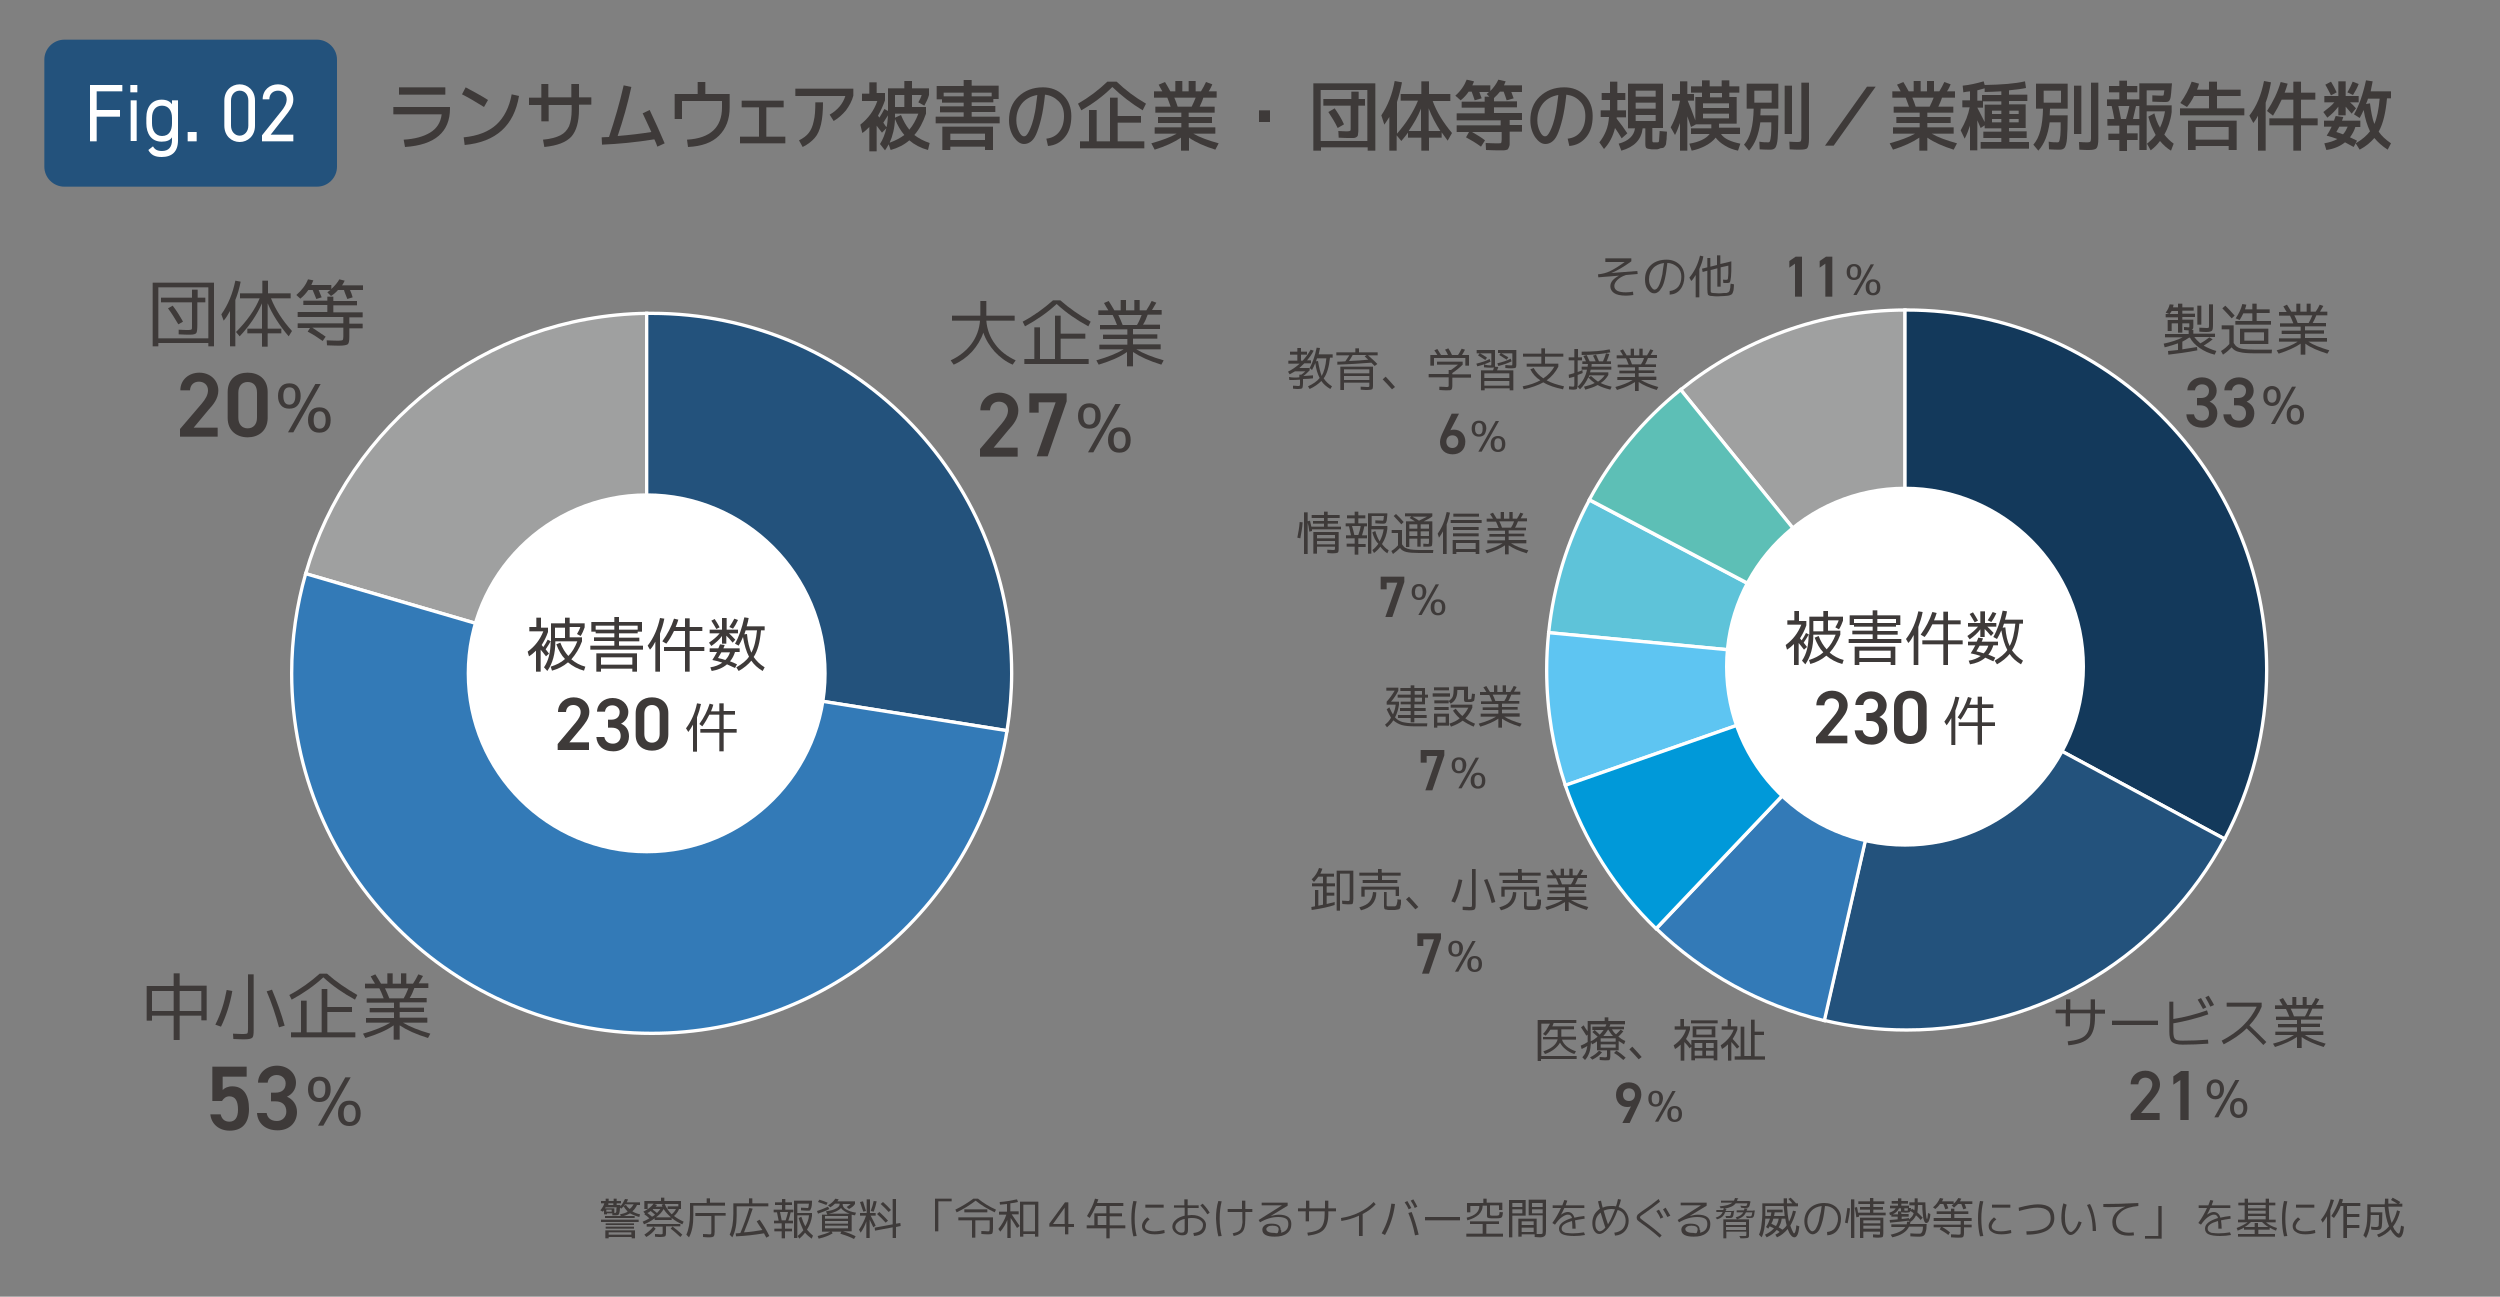 <?xml version="1.0" encoding="UTF-8"?> <svg xmlns="http://www.w3.org/2000/svg" xmlns:xlink="http://www.w3.org/1999/xlink" version="1.1" id="レイヤー_2" x="0px" y="0px" viewBox="0 0 750 389" style="enable-background:new 0 0 750 389;" xml:space="preserve"><rect x="0" y="0" width="750" height="389" fill="#808080" stroke="none"/> <style type="text/css"> .st0{fill:#3E3A39;} .st1{fill:#23527C;} .st2{fill:#FFFFFF;} .st3{fill:#9FA0A0;stroke:#FFFFFF;stroke-miterlimit:10;} .st4{fill:#23527C;stroke:#FFFFFF;stroke-miterlimit:10;} .st5{fill:#337AB7;stroke:#FFFFFF;stroke-miterlimit:10;} .st6{fill:#5EC3D9;stroke:#FFFFFF;stroke-miterlimit:10;} .st7{fill:#5EC5F2;stroke:#FFFFFF;stroke-miterlimit:10;} .st8{fill:#5DBFB6;stroke:#FFFFFF;stroke-miterlimit:10;} .st9{fill:#13395B;stroke:#FFFFFF;stroke-miterlimit:10;} .st10{fill:#0099D9;stroke:#FFFFFF;stroke-miterlimit:10;} </style> <g> <g> <path class="st0" d="M118.1,32.1H135v0.4c0,7.1-4.5,11-13.5,11.6l-0.4-2.2c3.3-0.2,5.9-0.9,7.9-2.1c2-1.2,3.2-3,3.5-5.5h-14.5 V32.1z M119.7,28.4v-2.2h13.9v2.2H119.7z"></path> <path class="st0" d="M138.6,28.3l1.1-2.1c2.4,1.3,4.7,2.5,6.7,3.8l-1.2,2.1C142.8,30.6,140.6,29.3,138.6,28.3z M153.5,28.3 l2.2,0.5c-1.5,8.9-6.9,13.8-16.3,14.7l-0.3-2.3c4.2-0.4,7.5-1.7,9.8-3.8C151.2,35.3,152.8,32.2,153.5,28.3z"></path> <path class="st0" d="M162.3,25.2h2.2v4h6.9v-4h2.3v4h3.7v2.2h-3.7v1.4c0,3.8-0.8,6.5-2.3,8.2c-1.6,1.7-4.2,2.7-8.1,3.1l-0.4-2.2 c2.3-0.2,4-0.7,5.2-1.3c1.2-0.6,2-1.5,2.6-2.7c0.5-1.2,0.8-2.9,0.8-5v-1.4h-6.9v4.9h-2.2v-4.9h-3.7v-2.2h3.7V25.2z"></path> <path class="st0" d="M187.1,25.6l2.3,0.5c-1.1,5.1-2.5,10-4.1,14.7c3.7-0.3,7-0.7,10.1-1.2c-1.1-2.3-1.9-4.2-2.6-5.6l2.1-1 c1.6,3.4,3.1,6.7,4.5,10l-2.2,1c-0.1-0.2-0.2-0.6-0.4-1.1c-0.2-0.5-0.4-0.9-0.5-1.1c-5.6,0.9-10.8,1.4-15.7,1.6l-0.1-2.2 c0.5,0,1.2-0.1,2.2-0.1C184.4,36,185.9,30.9,187.1,25.6z"></path> <path class="st0" d="M202.4,28.2h6.9v-3.6h2.3v3.6h7.3v4c0,3.6-1.1,6.4-3.2,8.5s-5.2,3.2-9.3,3.4l-0.3-2.2 c7-0.4,10.5-3.7,10.5-9.7v-1.9h-12v5.4h-2.2V28.2z"></path> <path class="st0" d="M222.5,30.2h12.6v2h-5.2v8.8h5.7v2h-13.6v-2h5.7v-8.8h-5.2V30.2z"></path> <path class="st0" d="M238.6,28.7v-2.1h17.4v2.1c-0.4,1.6-1.2,3-2.2,4.4c-1.1,1.3-2.3,2.4-3.7,3.2l-1.2-1.9c2.4-1.4,4-3.3,4.7-5.6 H238.6z M244.6,30.7h2.3c0,2.7-0.2,4.9-0.6,6.6c-0.4,1.7-1,3.1-1.9,4.1s-2,1.9-3.6,2.7l-1.1-2c1.2-0.6,2.2-1.3,2.9-2.2 c0.7-0.9,1.2-2,1.5-3.5C244.5,34.9,244.6,33,244.6,30.7z"></path> <path class="st0" d="M263,27.9h2.5v2.2c-0.6,1.7-1.3,3.2-2.1,4.6c0.1,0.1,0.1,0.2,0.2,0.3c0.1,0.1,0.2,0.2,0.2,0.3 c0.6-0.9,1.1-1.8,1.5-2.6l1.1,0.6v-0.7v-6.1h4.9v-2.2h2.3v2.2h5.1v2c-0.3,1.1-0.8,2.1-1.4,3.2l-1.8-1c0.4-0.7,0.8-1.5,1-2.2h-2.9 v3.6h4.2v2c-0.9,2.6-2,4.7-3.5,6.4c1.3,1,2.8,1.8,4.6,2.4l-0.5,2.1c-2.2-0.6-4.1-1.6-5.6-2.9c-1.5,1.3-3.4,2.3-5.6,2.9l-0.6-1.7 c-0.4,0.7-0.7,1.3-1.1,1.8l-1.5-1.9c0.9-1.4,1.5-3,1.9-4.7l-1.3,1.3c-0.5-0.6-1-1.3-1.6-2.1v7.7h-2.2v-7.3 c-0.6,0.6-1.3,1.3-2.1,1.8l-0.6-2.5c2.4-1.9,4.1-4.2,5.1-7.1h-4.6v-2.2h2.2v-3.4h2.2V27.9z M265,36.8c0,0.1,0.2,0.2,0.4,0.6 s0.4,0.6,0.6,0.7c0.2-0.9,0.3-2.1,0.4-3.5C265.9,35.3,265.5,36.1,265,36.8z M271.3,40.5c-1.1-1.3-2-2.8-2.8-4.8 c-0.1,2.7-0.7,5.1-1.6,7.1C268.6,42.2,270.1,41.4,271.3,40.5z M272.8,38.9c1.1-1.3,2-2.9,2.7-4.8h-7v0.1c0,0.5,0,0.9,0,1.1 l1.8-0.8C271,36.2,271.8,37.7,272.8,38.9z M268.5,32.1h2.8v-3.6h-2.8V32.1z"></path> <path class="st0" d="M291.5,35h8.4v2h-19.2v-2h8.4v-1.3h-7.1v-1.8h7.1v-1.1h-6.5v-1h-1.6v-4h8.1V24h2.4v1.7h8.1v4H298v1h-6.5v1.1 h7.1v1.8h-7.1V35z M285.1,44v1h-2.4v-7h15.2v7h-2.4v-1H285.1z M283.1,28.9h6v-1.1h-6V28.9z M295.5,42v-1.9h-10.4V42H295.5z M291.5,27.8v1.1h6v-1.1H291.5z"></path> <path class="st0" d="M313.9,41.6c1.7-0.2,3-0.9,3.9-2.1c0.9-1.2,1.4-2.7,1.4-4.7c0-1.8-0.5-3.3-1.6-4.4s-2.4-1.8-4.1-2 c-0.3,2.9-0.7,5.4-1.2,7.4s-1,3.5-1.5,4.6s-1.1,1.8-1.7,2.2c-0.6,0.4-1.2,0.6-1.9,0.6c-1.1,0-2.1-0.7-3.1-2.1 c-0.9-1.4-1.4-3.1-1.4-5c0-2.9,0.9-5.3,2.8-7.1c1.9-1.8,4.3-2.8,7.4-2.8c2.4,0,4.5,0.8,6.1,2.4s2.4,3.7,2.4,6.2 c0,2.6-0.6,4.7-1.9,6.3c-1.3,1.6-2.9,2.5-5.1,2.7L313.9,41.6z M311.2,28.5c-1.9,0.3-3.5,1.2-4.6,2.5c-1.1,1.4-1.7,3-1.7,5.1 c0,1.3,0.3,2.4,0.8,3.4c0.5,1,1,1.4,1.5,1.4c0.2,0,0.5-0.1,0.7-0.3s0.5-0.6,0.8-1.2c0.3-0.6,0.6-1.3,0.9-2.2 c0.3-0.9,0.6-2.1,0.9-3.6S310.9,30.4,311.2,28.5z"></path> <path class="st0" d="M333.7,26.1c-2.7,2.7-5.8,5-9.3,7l-1-2c3.3-1.9,6.2-4.1,8.8-6.6h2.8c2.6,2.5,5.5,4.7,8.8,6.6l-1,2 C339.5,31.1,336.4,28.7,333.7,26.1z M329.1,42.4h3.9V29.3h2.3v5.5h7v2h-7v5.6h8v2.1H324v-2.1h2.7V33h2.3V42.4z"></path> <path class="st0" d="M364.6,38.2v1.9h-6.6c1.9,1.1,4.4,2,7.6,2.9l-1,1.9c-3.2-1-5.9-2.2-7.9-3.6v3.9h-2.4v-3.9 c-2.1,1.4-4.7,2.6-7.9,3.6l-1-1.9c3.1-0.9,5.7-1.8,7.6-2.9h-6.6v-1.9h8v-1.3h-7v-1.8h7v-1.3h-7.8V32h4.6c-0.4-1.2-0.8-2.1-1-2.7 h-4v-1.9h2.5c-0.6-1.1-1-1.7-1.1-2l1.9-0.8c0.5,0.8,1,1.7,1.6,2.8h1.5v-3.1h2.1v3.1h1.9v-3.1h2.1v3.1h1.6c0.6-1,1.1-1.9,1.5-2.8 l1.9,0.7c-0.3,0.7-0.6,1.4-1.1,2.1h2.4v1.9H361c-0.3,1-0.7,1.8-1.1,2.7h4.5v1.8h-7.8v1.3h7v1.8h-7v1.3H364.6z M357.5,32 c0.4-0.8,0.8-1.7,1.2-2.7h-6.4c0.4,0.9,0.7,1.8,1,2.7H357.5z"></path> <path class="st0" d="M377.7,36.6v-3.5h3.3v3.5H377.7z"></path> <path class="st0" d="M396.3,44.2v1H394V25h18.6v20.2h-2.3v-1H396.3z M410.2,42.3V27h-14v15.3H410.2z M409.5,29.7v2h-2V38 c0,0.6,0,1,0,1.4c0,0.3-0.1,0.6-0.1,0.9s-0.1,0.5-0.2,0.6s-0.2,0.2-0.4,0.3c-0.2,0.1-0.4,0.2-0.7,0.2c-0.2,0-0.6,0-1,0 c-0.8,0-1.9,0-3.5-0.1l-0.1-2c1.7,0.1,2.6,0.1,2.7,0.1c0.5,0,0.8-0.1,0.9-0.2c0.1-0.1,0.1-0.5,0.1-1.1v-6.4H397v-2h8.4v-2.2h2.2 v2.2H409.5z M398.5,33.6l1.9-1.1c1.1,1.6,2.1,3.2,2.8,4.8l-1.9,1.1C400.5,36.7,399.5,35.1,398.5,33.6z"></path> <path class="st0" d="M435.1,28.3v2h-5.3c1.2,3.3,3.2,6.5,5.8,9.6l-1.3,2.3c-0.8-1.1-1.4-1.9-1.8-2.5v1.6h-3.8v3.9h-2.3v-3.9h-4 v-1.5c-0.4,0.6-1.1,1.4-2,2.5l-1.4-1.7v4.6h-2.2V35.1c-0.5,0.8-1,1.6-1.5,2.3l-0.9-2.8c1.9-2.8,3.3-6.3,4-10.3l2.2,0.4 c-0.4,2.1-0.9,4.1-1.5,5.9v9.5c2.8-3.2,4.9-6.5,6.3-9.9h-5.2v-2h6.2v-3.8h2.3v3.8H435.1z M426.3,32.6c-0.9,2.3-2.2,4.5-3.7,6.7 h3.7V32.6z M432.1,39.3c-1.4-2.2-2.6-4.4-3.5-6.8v6.8H432.1z"></path> <path class="st0" d="M436.6,28.7c1.6-1.4,2.7-3,3.4-4.8l2.2,0.5c-0.1,0.3-0.2,0.6-0.5,1.2h5.4v1.7c1.1-1.1,1.9-2.3,2.4-3.4 l2.2,0.5c-0.1,0.3-0.3,0.7-0.5,1.2h5.4v2h-3.2c0.1,0.2,0.3,0.8,0.7,1.9l-2.1,0.6c-0.2-0.7-0.5-1.5-0.9-2.6h-1.1 c-0.5,0.6-1.1,1.3-1.8,1.9v1h6.9v1.8h-6.9v1.7h8.4v2.1h-3.7v1.5h3.7v2h-3.7V42c0,0.5,0,1,0,1.3c0,0.3-0.1,0.6-0.2,0.8 c-0.1,0.3-0.2,0.4-0.3,0.6s-0.3,0.2-0.6,0.3c-0.3,0.1-0.6,0.1-0.9,0.1s-0.8,0-1.3,0c-0.5,0-1.8,0-3.8-0.1l-0.1-2.1 c1.9,0.1,3,0.1,3.5,0.1c0.6,0,1,0,1.1-0.1c0.1-0.1,0.2-0.4,0.2-1v-2.3h-8.9c1.6,0.9,2.9,1.7,3.9,2.5l-1.2,1.9 c-1.5-1.1-3-2-4.5-2.8l0.9-1.6H437v-2h13.2v-1.5H437v-2.1h8.4v-1.7h-6.9v-1.8h6.9v-1.5h1.4l-0.8-0.8c0.2-0.2,0.5-0.4,0.7-0.6h-2.9 c0.1,0.2,0.3,0.8,0.7,1.9l-2.1,0.6c-0.2-0.7-0.5-1.5-0.9-2.6h-0.9c-0.6,0.9-1.4,1.8-2.4,2.6L436.6,28.7z"></path> <path class="st0" d="M470.3,41.6c1.7-0.2,3-0.9,3.9-2.1s1.4-2.7,1.4-4.7c0-1.8-0.5-3.3-1.6-4.4c-1.1-1.2-2.5-1.8-4.1-2 c-0.3,2.9-0.7,5.4-1.2,7.4s-1,3.5-1.5,4.6s-1.1,1.8-1.7,2.2c-0.6,0.4-1.2,0.6-1.9,0.6c-1.1,0-2.1-0.7-3.1-2.1 c-0.9-1.4-1.4-3.1-1.4-5c0-2.9,0.9-5.3,2.8-7.1c1.9-1.8,4.3-2.8,7.4-2.8c2.4,0,4.5,0.8,6.1,2.4s2.4,3.7,2.4,6.2 c0,2.6-0.6,4.7-1.9,6.3c-1.3,1.6-2.9,2.5-5.1,2.7L470.3,41.6z M467.5,28.5c-1.9,0.3-3.5,1.2-4.6,2.5c-1.1,1.4-1.7,3-1.7,5.1 c0,1.3,0.3,2.4,0.8,3.4c0.5,1,1,1.4,1.5,1.4c0.2,0,0.5-0.1,0.7-0.3s0.5-0.6,0.8-1.2c0.3-0.6,0.6-1.3,0.9-2.2 c0.3-0.9,0.6-2.1,0.9-3.6C467,32.2,467.3,30.4,467.5,28.5z"></path> <path class="st0" d="M480.2,35.2v-2.1h2.8V32v-2h-2.5v-2.1h2.5v-3.4h2.2v3.4h2.4v2.1h-2.4v1.8c0,0.6,0,1,0,1.3h2.6v2.1H485 c0,0.1,0,0.1,0,0.2c0,0.1,0,0.2,0,0.2c1.2,1.5,2.3,3,3.2,4.4l-1.7,1.5c-0.6-1-1.2-2-2-3.1c-0.6,2.5-1.7,4.6-3.3,6.3l-1.4-2 c0.9-1.1,1.5-2.2,2-3.4c0.5-1.2,0.8-2.6,0.9-4.2H480.2z M497.2,44.8c-0.1,0-0.2,0-0.4,0s-0.3,0-0.5,0c-0.4,0-0.6,0-0.8,0 c-0.9-0.1-1.4-0.2-1.6-0.4c-0.2-0.2-0.3-0.6-0.3-1.3v-4.6h-0.8c-0.4,3.4-2.5,5.6-6.4,6.7l-0.8-2.1c3-0.8,4.6-2.4,4.9-4.6h-2.1 V25.1h10.5v13.3h-3.2v3.5c0,0.4,0,0.6,0.1,0.7s0.2,0.1,0.3,0.1h0.6h0.6c0.2,0,0.3-0.1,0.4-0.3c0-0.2,0.1-1.3,0.2-3.1l2.2,0.2 c0,0.7-0.1,1.2-0.1,1.6c0,0.4,0,0.8-0.1,1.2c0,0.4-0.1,0.7-0.1,0.9c0,0.2-0.1,0.4-0.3,0.6c-0.1,0.2-0.2,0.3-0.3,0.4 c-0.1,0.1-0.3,0.2-0.5,0.2s-0.5,0.1-0.7,0.1C497.8,44.7,497.5,44.7,497.2,44.8z M490.7,29h6v-1.8h-6V29z M490.7,30.8v1.8h6v-1.8 H490.7z M490.7,34.5v1.8h6v-1.8H490.7z"></path> <path class="st0" d="M507.3,40.4v-1.9h6.1v-1.2h-2.5h-2.1l-1.5,0.8c-0.3-0.8-0.6-1.9-1.1-3.2v10.3h-2.2v-8.3 c-0.5,1.4-1,2.7-1.5,3.6l-1.3-2.3c1.4-2.5,2.3-5.2,2.8-8h-2.4v-2h2.4v-3.8h2.2v3.8h2v2h-1.9c0.6,1.4,1.4,3.4,2.3,5.9v-7h2v-1.3 h-3.3v-1.9h3.3v-1.8h2.3v1.8h3.6v-1.8h2.3v1.8h3v1.9h-3v1.3h2.2v8h-5.3v1.2h6.3v1.9h-5.7c0.9,1.4,2.9,2.3,5.8,2.9l-0.7,2.1 c-1.4-0.3-2.8-0.8-3.9-1.5c-1.2-0.7-2.1-1.5-2.8-2.4c-0.7,0.9-1.7,1.7-3,2.4c-1.3,0.7-2.7,1.2-4.2,1.5l-0.7-2.1 c3-0.5,5-1.5,6.1-2.9H507.3z M510.9,32.4h7.8V31h-7.8V32.4z M510.9,34.1v1.4h7.8v-1.4H510.9z M513,27.9v1.3h3.6v-1.3H513z"></path> <path class="st0" d="M530.5,42.7c0.2,0,0.4-0.1,0.5-0.4s0.2-0.8,0.3-1.7c0.1-0.9,0.1-2.2,0.1-3.9h-3.3c-0.5,3.7-1.6,6.5-3.4,8.5 l-1.5-1.8c1.9-2.1,2.8-5.7,2.9-10.8h-2.1v-7.5h9.5v7.5h-5.3c0,0.9-0.1,1.5-0.1,2h5.4c0,3.2-0.1,5.5-0.2,6.9s-0.4,2.4-0.7,2.8 c-0.3,0.4-0.8,0.6-1.4,0.6c-0.9,0-2,0-3.3-0.1l-0.1-2.3C528.9,42.7,529.7,42.7,530.5,42.7z M531.5,30.8v-3.6h-5.2v3.6H531.5z M535.4,40.3V25.7h2.2v14.5H535.4z M540.4,24.8h2.3v16.8c0,1.5-0.2,2.4-0.5,2.8s-1.1,0.5-2.4,0.5c-0.7,0-1.6,0-2.9-0.1l-0.1-2.3 c1.2,0.1,2.1,0.1,2.6,0.1c0.4,0,0.7-0.1,0.8-0.2c0.1-0.1,0.2-0.5,0.2-1V24.8z"></path> <path class="st0" d="M562.7,26l-12.6,17.7h-2.6L560.1,26H562.7z"></path> <path class="st0" d="M586.1,38.2v1.9h-6.6c1.9,1.1,4.4,2,7.6,2.9l-1,1.9c-3.2-1-5.9-2.2-7.9-3.6v3.9h-2.4v-3.9 c-2.1,1.4-4.7,2.6-7.9,3.6l-1-1.9c3.1-0.9,5.7-1.8,7.6-2.9h-6.6v-1.9h8v-1.3h-7v-1.8h7v-1.3h-7.8V32h4.6c-0.4-1.2-0.8-2.1-1-2.7 h-4v-1.9h2.5c-0.6-1.1-0.9-1.7-1.1-2l1.9-0.8c0.5,0.8,1,1.7,1.6,2.8h1.5v-3.1h2.1v3.1h1.9v-3.1h2.1v3.1h1.6c0.6-1,1.1-1.9,1.5-2.8 l1.9,0.7c-0.3,0.7-0.6,1.4-1.1,2.1h2.4v1.9h-3.9c-0.3,1-0.7,1.8-1.1,2.7h4.5v1.8h-7.8v1.3h7v1.8h-7v1.3H586.1z M578.9,32 c0.4-0.8,0.8-1.7,1.2-2.7h-6.4c0.4,0.9,0.7,1.8,1,2.7H578.9z"></path> <path class="st0" d="M608.1,41.4h-5.3v1.2h5.9v2h-14.5v-2h6.2v-1.2H595v-1.9h5.4v-1h-2.8h-2.2v-0.9l-1.2,0.8c-0.4-1-0.8-1.8-1-2.3 v9H591v-7.4c-0.5,1.5-1,2.8-1.6,3.9l-1.2-2.5c1.4-2.4,2.3-4.7,2.7-6.9h-2.2v-2.1h2.3v-2.7c-0.9,0.1-1.6,0.2-2,0.3l-0.2-2 c2.1-0.2,4.2-0.7,6.3-1.3l0.3,1.1c5.1-0.1,9.1-0.4,12.1-1.1l0.3,2c-1.4,0.3-3.1,0.5-5.1,0.7v1.3h5.5v1.9h-5.5v1h5v7.1h-5v1h5.3 V41.4z M593.2,27.1v3.1h1.4v-1.7h5.8v-1.1c-2.1,0.1-3.7,0.2-5,0.2l0-1.1C594.7,26.7,594,26.9,593.2,27.1z M593.2,32.3 c0.9,1.7,1.6,3.2,2.2,4.3v-5.2h5v-1h-5.5v1.9H593.2z M597.6,34.2h2.8v-1h-2.8V34.2z M597.6,35.7v1h2.8v-1H597.6z M602.8,34.2h2.8 v-1h-2.8V34.2z M602.8,36.7h2.8v-1h-2.8V36.7z"></path> <path class="st0" d="M617.3,42.7c0.2,0,0.4-0.1,0.5-0.4s0.2-0.8,0.3-1.7c0.1-0.9,0.1-2.2,0.1-3.9h-3.3c-0.5,3.7-1.6,6.5-3.4,8.5 l-1.5-1.8c1.9-2.1,2.8-5.7,2.9-10.8h-2.1v-7.5h9.5v7.5h-5.3c0,0.9-0.1,1.5-0.1,2h5.4c0,3.2-0.1,5.5-0.2,6.9s-0.4,2.4-0.7,2.8 c-0.3,0.4-0.8,0.6-1.4,0.6c-0.9,0-2,0-3.3-0.1l-0.1-2.3C615.7,42.7,616.5,42.7,617.3,42.7z M618.3,30.8v-3.6h-5.2v3.6H618.3z M622.2,40.3V25.7h2.2v14.5H622.2z M627.2,24.8h2.3v16.8c0,1.5-0.2,2.4-0.5,2.8S628,45,626.7,45c-0.7,0-1.6,0-2.9-0.1l-0.1-2.3 c1.2,0.1,2.1,0.1,2.6,0.1c0.4,0,0.7-0.1,0.8-0.2c0.1-0.1,0.2-0.5,0.2-1V24.8z"></path> <path class="st0" d="M644.5,35l1.8-1c0.4,1.5,0.9,3,1.7,4.3c0.7-1.5,1.2-3.1,1.5-4.9H644v11.6h-2.2v-7.4h-3.7v2.4h3.2V42h-3.2v3.3 h-2.3V42h-3.3v-1.9h3.3v-2.4h-3.6v-2h2.1c-0.3-1.5-0.5-2.8-0.8-3.9h-1.4v-2h3.7v-2.1h-3.1v-1.9h3.1v-1.6h2.3v1.6h3.1v1.9h-3.1v2.1 h3.7V25h9.8l-0.1,1c-0.1,1.4-0.2,2.5-0.3,3.1c-0.1,0.6-0.3,1-0.5,1.2s-0.5,0.3-1,0.3c-0.6,0-1.9,0-4-0.1l0-1.9 c1.5,0.1,2.5,0.1,3,0.1c0.2,0,0.4-0.1,0.4-0.2s0.1-0.6,0.2-1.4H644v4.5h7.5v2c-0.3,2.5-1.1,4.8-2.2,6.8c0.9,1.1,1.8,2,2.8,2.7 l-0.8,2.1c-1.2-0.7-2.3-1.7-3.3-2.9c-0.8,1.1-1.7,2-2.8,2.8l-1.1-2c1-0.8,1.9-1.6,2.6-2.6C645.8,38.8,645,37,644.5,35z M636.3,35.7h1.5c0.4-1.3,0.7-2.6,1-3.9h-3.3C635.8,33.2,636.1,34.5,636.3,35.7z M641.8,35.7v-3.9h-1c-0.3,1.4-0.6,2.7-0.9,3.9 H641.8z"></path> <path class="st0" d="M672.2,26.8v2h-7.1v3.7h8.2v2.1H654v-2.1h8.7v-3.7h-4.5c-0.6,1.3-1.3,2.3-2.1,3.3l-2-1.2 c1.5-2.1,2.6-4.2,3.4-6.4l2.2,0.6c-0.1,0.5-0.3,1.1-0.6,1.8h3.6v-2.4h2.4v2.4H672.2z M670.9,45h-2.3v-1.2h-9.9V45h-2.3v-8.8h14.6 V45z M658.7,41.9h9.9v-3.8h-9.9V41.9z"></path> <path class="st0" d="M679.7,30.8v14.4h-2.3V34.7c-0.5,1-1,1.7-1.4,2.2l-1.2-2.2c2.2-2.8,3.6-6.3,4.4-10.4l2.1,0.4 C680.9,26.9,680.4,28.9,679.7,30.8z M680.1,33.3c1.8-2.7,3.2-5.6,4.1-8.7l2.1,0.5c-0.3,1-0.6,1.9-0.9,2.7h2.6v-3.3h2.3v3.3h4.3 v2.1h-4.3v5.6h5v2.1h-5v7.6H688v-7.6h-7.2v-2.1h7.2v-5.6h-3.5c-0.8,1.7-1.6,3.2-2.6,4.8L680.1,33.3z"></path> <path class="st0" d="M701.5,24.4h2.2v4.4h3.9v1.9h-2.6c0.5,0.4,1.1,1,1.8,1.8l-1.3,1.6c-0.6-0.7-1.2-1.4-1.8-2.1v2.6h-2.2V32 c-0.9,1.2-2,2.3-3.3,3.3l-1.2-1.7c1.3-1,2.5-1.9,3.3-2.9h-3v-1.9h4.2V24.4z M697.2,38.1v-1.9h3c0-0.1,0.2-0.5,0.5-1.4l2.3,0.3 c-0.1,0.3-0.2,0.6-0.4,1.1h5.5v1.9h-1.5c-0.3,1.1-0.9,2.1-1.6,3.1c0.5,0.2,1.2,0.6,2.1,1l-1,1.9c-1.1-0.6-2-1.1-2.6-1.4 c-1.5,1.2-3.4,2-5.6,2.3l-0.6-2c1.6-0.3,2.9-0.7,3.9-1.3c-1-0.4-2.1-0.7-3.2-1c0.6-0.9,1.1-1.8,1.5-2.7H697.2z M697.6,25.4 l1.7-0.9c0.6,1,1.2,2.1,1.7,3.2l-1.7,0.9C698.7,27.4,698.1,26.3,697.6,25.4z M702.9,40.3c0.6-0.6,1-1.4,1.4-2.3h-2.5 c-0.2,0.4-0.5,0.9-0.9,1.6C701.5,39.8,702.2,40,702.9,40.3z M704.2,27.7c0.7-1.1,1.2-2.2,1.6-3.2l1.8,0.7c-0.4,1.1-1,2.2-1.7,3.3 L704.2,27.7z M706.2,34.3c1.5-2.6,2.7-6,3.6-10.2l2,0.3c-0.2,1-0.4,2-0.6,3h6.1v2.1h-1.2c-0.4,4.4-1.2,7.7-2.5,10 c0.9,1.3,2.1,2.4,3.7,3.5l-1,1.9c-1.7-1.1-3-2.3-4-3.5c-1.1,1.3-2.5,2.5-4.4,3.5l-1.2-1.9c1.9-1.1,3.3-2.3,4.3-3.6 c-0.8-1.7-1.5-3.8-1.9-6.4c-0.4,0.9-0.8,1.7-1.2,2.4L706.2,34.3z M712.3,37.2c0.8-1.8,1.3-4.3,1.6-7.6h-3.5 c-0.1,0.4-0.3,0.9-0.6,1.6L711,31C711.3,33.5,711.7,35.6,712.3,37.2z"></path> </g> <g> <path class="st0" d="M187,361.8l0.8-0.3c0.3,0.5,0.7,0.9,1.1,1.2c0.5-0.4,0.9-0.9,1.2-1.4h-2.6c-0.3,0.5-0.7,0.9-1.1,1.3l-0.4-0.3 c0,0.7-0.1,1.2-0.2,1.6s-0.2,0.5-0.4,0.6c-0.2,0.1-0.4,0.1-0.8,0.1h-0.9l0-0.6h-1.6v0.3h-0.9v-1.2c-0.1,0.2-0.3,0.3-0.4,0.4 l-0.7-0.4c0.6-0.7,1-1.4,1.2-2.1l0.4,0V361h-1.4v-0.7h1.4v-0.7h0.9v0.7h1.5v-0.7h0.9v0.7h1.3v0.7h-1.3v0.5h1.1c0,0,0,0.1,0,0.2 s0,0.1,0,0.2c0.6-0.6,1-1.4,1.4-2.2l0.9,0.1c-0.1,0.3-0.2,0.6-0.4,0.9h4v0.8h-0.9c-0.3,0.7-0.8,1.4-1.4,1.9 c0.6,0.4,1.4,0.7,2.3,0.9l-0.2,0.8c-1.1-0.3-2.1-0.7-2.8-1.1c-0.7,0.4-1.6,0.8-2.7,1l-0.3-0.7c0.9-0.2,1.7-0.4,2.3-0.8 C187.7,362.8,187.3,362.3,187,361.8z M180.3,366.6v-0.7h11.3v0.7H180.3z M181.5,365.4v-0.6h8.9v0.6H181.5z M182.6,371.1v0.4h-1 v-2.4h8.9v2.4h-1v-0.4H182.6z M184.3,363.9L184.3,363.9c0.1,0,0.2,0,0.3,0c0,0,0.1-0.1,0.2-0.2c0.1-0.1,0.1-0.3,0.1-0.5 c0-0.2,0-0.6,0.1-1h-3.3l-0.2,0.3h2.8V363.9z M181.7,367.6V367h8.5v0.5H181.7z M181.7,368.6v-0.6h8.5v0.6H181.7z M181.9,363.5h1.6 v-0.6h-1.6V363.5z M182.5,361.5h1.5V361h-1.5V361.5z M189.4,370.4v-0.7h-6.8v0.7H189.4z"></path> <path class="st0" d="M202.2,364.8c0.8,0.6,1.8,1.2,2.9,1.7l-0.4,0.8c-1.2-0.5-2.2-1.1-3.2-1.9v0.6h-5.1v-0.5 c-0.9,0.7-2,1.3-3.2,1.8l-0.4-0.8c0.7-0.3,1.4-0.6,2-1c-0.5-0.5-1-0.9-1.5-1.2l0.2-0.2l-0.5-0.6c1.4-0.7,2.4-1.5,3.1-2.4h-1.8v1.6 h-1v-2.4h5v-1h1v1h5v2.4h-0.6C203.5,363.4,202.9,364.2,202.2,364.8z M193.3,370.4c1.1-0.7,2-1.5,2.7-2.4l0.7,0.6 c-0.7,1-1.6,1.8-2.8,2.5L193.3,370.4z M204.1,367.1v0.8h-2.4c1.1,0.8,2.1,1.7,3,2.5l-0.6,0.7c-0.9-0.8-1.8-1.7-2.9-2.5l0.6-0.7h-2 v1.9c0,0.6-0.1,1-0.3,1.1s-0.6,0.2-1.3,0.2c-0.5,0-1.1,0-1.7-0.1l0-0.8c0.7,0,1.2,0.1,1.6,0.1c0.3,0,0.5,0,0.6-0.1 c0.1,0,0.1-0.2,0.1-0.4V368h-4.8v-0.8H204.1z M196.5,364.4c-0.5-0.4-0.9-0.8-1.3-1.1c-0.4,0.3-0.7,0.5-1,0.6 c0.5,0.3,0.9,0.7,1.4,1.1C195.9,364.9,196.2,364.7,196.5,364.4z M197.1,363.9c0.4-0.4,0.7-0.8,1-1.2h-2.1c0,0,0,0-0.1,0.1 s-0.1,0.1-0.1,0.1C196.2,363.2,196.7,363.5,197.1,363.9z M198.7,361.9c-0.1-0.2-0.1-0.3-0.2-0.5l0.7-0.2h-2.9l0.8,0.3 c-0.1,0.2-0.2,0.3-0.4,0.5H198.7z M199.1,362.7c-0.5,0.9-1.2,1.7-2.3,2.5h4.5C200.4,364.4,199.6,363.6,199.1,362.7z M200.3,362.7 v-0.8h3.2v-0.7h-4.1c0.5,1.2,1.2,2.2,2.1,3.1c0.6-0.5,1-1,1.3-1.6H200.3z"></path> <path class="st0" d="M213,360.8h4.5v0.9H208v3c0,2.7-0.4,4.9-1.3,6.5l-0.8-0.8c0.7-1.5,1.1-3.6,1.1-6.3v-3.2h5v-1.4h1V360.8z M217.7,363.8v0.9h-3.3v4.8c0,0.7-0.1,1.2-0.3,1.4c-0.2,0.2-0.6,0.3-1.3,0.3c-0.5,0-1.2,0-1.9-0.1l0-0.9c1,0,1.6,0.1,1.8,0.1 c0.3,0,0.6,0,0.6-0.1c0.1-0.1,0.1-0.3,0.1-0.6v-4.8h-4.8v-0.9H217.7z"></path> <path class="st0" d="M225.8,361h4.7v0.9H221v2.8c0,2.7-0.4,4.8-1.3,6.5l-0.8-0.8c0.7-1.5,1.1-3.6,1.1-6.3V361h4.7v-1.5h1V361z M227,366.4l0.9-0.5c1.1,1.6,2.1,3.2,2.9,4.9l-0.9,0.5c-0.3-0.6-0.6-1-0.7-1.3c-3,0.5-5.8,0.8-8.4,0.9l-0.1-0.9 c0.3,0,0.8,0,1.4-0.1c1-2.3,1.9-4.8,2.7-7.5l1,0.2c-0.8,2.5-1.7,4.9-2.6,7.1c1.9-0.1,3.7-0.4,5.5-0.7 C228.1,368.2,227.5,367.2,227,366.4z"></path> <path class="st0" d="M234.6,367h-2.4v-0.8h1.4c-0.2-1-0.4-1.8-0.5-2.5h-1v-0.8h2.5v-1.4h-2.1v-0.8h2.1v-1h1v1h2v0.8h-2v1.4h2.4 v0.8h-0.8c-0.2,0.9-0.4,1.7-0.7,2.5h1.4v0.8h-2.4v1.6h2.1v0.8h-2.1v2.1h-1v-2.1h-2.2v-0.8h2.2V367z M234.5,366.1h1.2 c0.3-0.9,0.5-1.7,0.7-2.5H234C234.2,364.4,234.3,365.2,234.5,366.1z M239.6,365.4l0.8-0.4c0.3,1,0.7,2,1.2,2.9 c0.6-1,1-2.1,1.1-3.3h-3.5v6.8h-1v-11.2h5.4l0,0.4c0,0.8-0.1,1.3-0.2,1.7c-0.1,0.3-0.2,0.5-0.3,0.7s-0.3,0.2-0.5,0.2 c-0.4,0-1.2,0-2.3-0.1l0-0.8c0.9,0,1.6,0.1,1.9,0.1c0.1,0,0.1,0,0.2,0c0,0,0.1-0.1,0.1-0.2s0.1-0.2,0.1-0.4c0-0.1,0-0.4,0.1-0.7 h-3.5v2.8h4.4v0.9c-0.2,1.5-0.7,2.8-1.5,4.1c0.6,0.7,1.2,1.3,1.8,1.8l-0.4,0.9c-0.7-0.5-1.4-1.1-2-1.8c-0.5,0.7-1.1,1.3-1.7,1.8 l-0.5-0.8c0.6-0.5,1.2-1.1,1.7-1.7C240.4,367.7,239.9,366.6,239.6,365.4z"></path> <path class="st0" d="M245.1,363.3c1.3-0.4,2.4-0.9,3.3-1.3l0.4,0.7c-0.9,0.5-2,0.9-3.4,1.4L245.1,363.3z M247.8,363.4 c1.4-0.2,2.4-0.5,3.1-0.9c0.7-0.4,1-0.8,1-1.3v-0.1h-1.4c-0.4,0.4-0.9,0.8-1.4,1.1l-0.7-0.6c1-0.6,1.7-1.2,2.2-2l1,0.2 c-0.1,0.2-0.2,0.4-0.4,0.6h5.3v0.8c-0.4,0.6-1,1.1-1.8,1.5l-0.7-0.6c0.5-0.3,0.9-0.6,1.2-0.9h-2.4v0.1c0,0.6,0.3,1.1,1,1.5 c0.7,0.4,1.6,0.8,3,1l-0.3,0.8c-0.4-0.1-0.8-0.1-1-0.2v5h-2.6c1.5,0.4,2.7,0.9,3.8,1.5l-0.5,0.8c-1.1-0.6-2.5-1.1-4.1-1.6l0.3-0.6 h-2.9l0.3,0.5c-1,0.6-2.4,1.2-4.2,1.6l-0.3-0.8c1.5-0.4,2.8-0.8,3.8-1.3h-1.5h-1v-5.1h1.6L247.8,363.4z M247.9,361.5 c-0.7-0.3-1.6-0.6-2.5-0.9l0.4-0.7c1,0.3,1.8,0.6,2.5,0.9L247.9,361.5z M247.5,365.6h6.9v-0.8h-6.9V365.6z M247.5,366.3v0.8h6.9 v-0.8H247.5z M247.5,367.7v0.8h6.9v-0.8H247.5z M254.9,364.1c-1.2-0.4-2.1-1-2.6-1.7c-0.7,0.8-2,1.4-3.7,1.7H254.9z"></path> <path class="st0" d="M262.7,363.9v0.8h-1.5c0.8,1.5,1.3,2.5,1.5,3l-0.7,0.5c-0.5-1-0.8-1.7-1.1-2.3v5.5h-1v-5 c-0.4,1.3-1,2.4-1.7,3.4l-0.5-0.9c0.9-1.3,1.6-2.7,2.1-4.2H258v-0.8h2v-4.1h1v4.1H262.7z M258,360.6l0.9-0.2c0.3,1,0.6,2,0.9,2.9 l-0.8,0.2C258.6,362.5,258.3,361.5,258,360.6z M261.2,363.3c0.4-1,0.7-2,0.9-3l0.9,0.1c-0.2,1-0.5,2.1-0.9,3.1L261.2,363.3z M267.8,368.2l-5.3,1l-0.1-0.9l5.4-1v-7.6h1v7.4l1.3-0.2l0.1,0.9l-1.4,0.3v3.3h-1V368.2z M265.7,366.8c-0.7-0.8-1.6-1.7-2.6-2.6 l0.7-0.6c0.9,0.8,1.8,1.7,2.6,2.6L265.7,366.8z M266.6,363.6c-0.7-0.8-1.5-1.6-2.4-2.4l0.7-0.6c0.9,0.8,1.7,1.6,2.4,2.4 L266.6,363.6z"></path> <path class="st0" d="M281.5,369.4h-1v-9.8h5v0.8h-4V369.4z"></path> <path class="st0" d="M293.4,359.6c1.6,1.3,3.4,2.4,5.4,3.3l-0.4,0.8c-2.1-1-4-2.1-5.7-3.5c-1.7,1.3-3.6,2.5-5.7,3.5l-0.4-0.8 c2-1,3.8-2.1,5.4-3.3H293.4z M287.4,365.2h10.5v3.4c0,0.8-0.1,1.2-0.2,1.4s-0.5,0.3-1.2,0.3c-0.4,0-1.1,0-2.1-0.1l0-0.9 c0.9,0,1.5,0.1,1.9,0.1c0.3,0,0.5,0,0.5-0.1c0-0.1,0.1-0.3,0.1-0.7v-2.5h-4.3v5.2h-1v-5.2h-4.1V365.2z M289.3,363.7v-0.9h6.9v0.9 H289.3z"></path> <path class="st0" d="M305.6,363.4v0.9h-2.1c1.2,1.7,2,2.9,2.4,3.5l-0.8,0.6c-0.6-1-1.2-2-1.9-3v6h-1V366c-0.5,1.3-1.2,2.4-2.1,3.5 l-0.6-0.8c1.1-1.3,1.9-2.8,2.4-4.3h-2.2v-0.9h2.4v-2.3c-0.6,0.1-1.3,0.1-2.1,0.2l-0.1-0.8c1.7-0.1,3.4-0.4,5.2-0.8l0.3,0.8 c-0.7,0.2-1.5,0.3-2.3,0.4v2.4H305.6z M307,370.2v0.8h-1v-10.5h5.5v10.5h-1v-0.8H307z M310.5,369.4v-8H307v8H310.5z"></path> <path class="st0" d="M320.5,367.2h1.7v0.9h-1.7v2.2h-1V368h-4.7v-0.9l4.7-6.4h1V367.2z M319.4,367.2v-4.9h0l-3.5,4.9v0H319.4z"></path> <path class="st0" d="M328.5,359.6l1,0.2c-0.1,0.2-0.2,0.6-0.4,1.1h7.9v0.9h-4.1v2.2h3.7v0.9h-3.7v2.7h4.7v0.9h-4.7v3h-1v-3h-5.9 v-0.9h2.3V364h3.6v-2.2h-3.1c-0.6,1.3-1.2,2.5-1.9,3.6l-0.8-0.6C327.1,363.2,328,361.4,328.5,359.6z M331.9,364.8h-2.6v2.7h2.6 V364.8z"></path> <path class="st0" d="M341,360.4c-0.4,1.6-0.6,3.3-0.6,5.2c0,1.9,0.2,3.6,0.6,5.2l-1,0.1c-0.4-1.6-0.6-3.4-0.6-5.3 c0-1.9,0.2-3.7,0.6-5.3L341,360.4z M349.3,369l0.1,0.9c-1,0.3-2,0.4-3,0.4c-1.2,0-2.1-0.2-2.8-0.7c-0.7-0.4-1-1-1-1.8 c0-0.4,0.1-0.8,0.4-1.3c0.3-0.5,0.7-0.9,1.2-1.3l0.7,0.6c-0.4,0.3-0.8,0.7-1,1.1c-0.2,0.4-0.4,0.7-0.4,1c0,0.5,0.2,0.9,0.7,1.1 s1.2,0.4,2.1,0.4C347.3,369.4,348.3,369.2,349.3,369z M343.6,362.3v-0.9h5.5v0.9H343.6z"></path> <path class="st0" d="M352.1,361.6h3.2v-1.8h1v1.8h3.3v0.8h-3.3v2.2c0.4,0,0.8-0.1,1.2-0.1c1.3,0,2.3,0.3,3.1,0.9 c0.8,0.6,1.2,1.3,1.2,2c0,1-0.3,1.8-0.9,2.4c-0.6,0.6-1.5,0.9-2.7,1l-0.2-0.9c1.9-0.2,2.9-1,2.9-2.5c0-0.5-0.3-1-0.9-1.4 c-0.6-0.4-1.4-0.6-2.4-0.6c-0.4,0-0.8,0-1.2,0.1v3.3c0,0.7-0.1,1.1-0.4,1.4c-0.3,0.3-0.7,0.4-1.4,0.4c-0.7,0-1.4-0.3-2-0.8 c-0.6-0.5-0.9-1.1-0.9-1.8c0-0.7,0.3-1.4,1-2c0.6-0.6,1.5-1,2.7-1.3v-2.4h-3.2V361.6z M355.3,365.7c-0.9,0.2-1.5,0.5-2,1 c-0.5,0.4-0.7,0.9-0.7,1.4c0,0.4,0.2,0.8,0.6,1.2s0.8,0.5,1.3,0.5c0.3,0,0.6-0.1,0.7-0.2s0.2-0.4,0.2-0.7V365.7z M360.1,361.6 l0.7-0.5c0.8,0.8,1.5,1.7,2.1,2.7l-0.7,0.5C361.6,363.3,360.9,362.5,360.1,361.6z"></path> <path class="st0" d="M366.5,360.4c-0.4,1.6-0.6,3.3-0.6,5.2s0.2,3.6,0.6,5.2l-1,0.1c-0.4-1.6-0.6-3.4-0.7-5.3 c0-1.9,0.2-3.7,0.7-5.3L366.5,360.4z M368.2,362.7h4.4v-2.5h1v2.5h2.1v0.9h-2.1v1.9c0,1.3-0.1,2.2-0.3,2.9c-0.2,0.7-0.5,1.2-1,1.5 c-0.5,0.4-1.2,0.7-2.2,0.9l-0.3-0.8c0.4-0.1,0.8-0.2,1.1-0.3c0.3-0.1,0.5-0.2,0.8-0.4c0.2-0.2,0.4-0.3,0.5-0.5s0.2-0.4,0.3-0.7 c0.1-0.3,0.1-0.7,0.2-1.1s0-0.9,0-1.5v-1.9h-4.4V362.7z"></path> <path class="st0" d="M384.3,369.8c1.5-0.3,2.2-1.2,2.2-2.6c0-0.7-0.2-1.3-0.7-1.6s-1.3-0.5-2.3-0.5c-1.8,0-3.6,0.5-5.5,1.6 l-0.4-0.7l7-4.4v0h-6.1v-0.8h7.8l0,0.9l-5.1,3.1v0c0.9-0.2,1.7-0.4,2.4-0.4c2.6,0,3.8,1,3.8,2.8c0,1.2-0.4,2.1-1.3,2.8 s-2.1,1-3.7,1c-2.5,0-3.7-0.7-3.7-2.1c0-0.5,0.2-0.9,0.7-1.3c0.5-0.4,1.2-0.5,2.1-0.5c1.8,0,2.7,0.6,2.7,1.9 C384.5,369.1,384.4,369.4,384.3,369.8z M383.3,369.9c0.2-0.4,0.3-0.8,0.3-1.1c0-0.7-0.6-1.1-1.9-1.1c-0.6,0-1,0.1-1.3,0.3 c-0.3,0.2-0.5,0.4-0.5,0.7c0,0.4,0.2,0.7,0.7,0.9c0.4,0.2,1.1,0.3,2,0.3C382.7,370,383,370,383.3,369.9z"></path> <path class="st0" d="M389.5,362.5h2.3v-2.3h1v2.3h4.7v-2.3h1v2.3h2.3v0.9h-2.3v0.8c0,2.2-0.5,3.7-1.4,4.7c-0.9,1-2.5,1.5-4.7,1.8 l-0.2-0.9c2-0.2,3.4-0.7,4.1-1.5c0.7-0.8,1.1-2.1,1.1-4.1v-0.8h-4.7v3h-1v-3h-2.3V362.5z"></path> <path class="st0" d="M402.3,365.4c1.9-0.3,3.7-0.8,5.5-1.7s3.2-1.9,4.3-3.1l0.6,0.7c-1,1.1-2.3,2.1-3.9,2.9v6.6h-1.1v-6.1 c-1.7,0.8-3.5,1.3-5.3,1.6L402.3,365.4z"></path> <path class="st0" d="M418.5,361.2c-0.4,3.3-1.4,6.4-3,9.3l-1-0.5c1.6-2.8,2.5-5.8,2.9-8.9L418.5,361.2z M421.4,360.7l0.8-0.4 c0.4,0.7,0.8,1.4,1.2,2.1l-0.8,0.4C422.3,362.1,421.9,361.4,421.4,360.7z M422.5,363.9l1-0.3c0.8,2,1.5,4.3,2.1,6.8l-1.1,0.2 C424,368,423.3,365.8,422.5,363.9z M423.2,360.2l0.8-0.4c0.5,0.8,0.9,1.6,1.2,2.2l-0.8,0.4C424.1,361.6,423.7,360.9,423.2,360.2z"></path> <path class="st0" d="M427.5,366.1v-1H438v1H427.5z"></path> <path class="st0" d="M439.8,370.1h5v-2.9h-3.8v-0.8h8.7v0.8h-3.8v2.9h5v0.9h-11V370.1z M445.8,360.8h4.9v2.2h-1v-1.4h-2.7v2.6 c0,0.2,0,0.3,0.1,0.4c0,0,0.2,0.1,0.5,0.1c0.1,0,0.4,0,0.7,0s0.5,0,0.7,0c0.4,0,0.6-0.1,0.7-0.2c0.1-0.1,0.1-0.4,0.2-0.9l1,0.1 c-0.1,0.8-0.2,1.3-0.4,1.5s-0.7,0.3-1.5,0.3c-0.4,0-0.6,0-0.8,0c-0.2,0-0.4,0-0.8,0c-0.6,0-0.9-0.1-1.1-0.2s-0.2-0.3-0.2-0.7v-2.9 h-1.3c0,1-0.4,1.9-1.2,2.7c-0.8,0.7-1.9,1.3-3.4,1.7l-0.2-0.8c2.6-0.6,3.8-1.8,3.8-3.5h-2.7v1.9h-1v-2.8h4.9v-1.3h1V360.8z"></path> <path class="st0" d="M452.7,371.2v-11.2h5v4.7h-4v6.5H452.7z M453.7,362.1h3v-1.2h-3V362.1z M453.7,362.8v1.2h3v-1.2H453.7z M462.2,371.2c-0.2,0-0.8,0-1.8-0.1l0-0.8h-3.9v0.7h-1v-5.4h5.5v4.6c0.3,0,0.7,0,1,0c0.4,0,0.6,0,0.7-0.1c0.1-0.1,0.1-0.3,0.1-0.7 v-4.8h-4.2v-4.7h5.2v9.4c0,0.7-0.1,1.2-0.3,1.4S462.9,371.2,462.2,371.2z M456.5,367.5h3.6v-1.1h-3.6V367.5z M456.5,368.3v1.3h3.6 v-1.3H456.5z M462.8,362.1v-1.2h-3.2v1.2H462.8z M462.8,362.8h-3.2v1.2h3.2V362.8z"></path> <path class="st0" d="M475.5,370.5c-1,0.2-2.1,0.3-3.3,0.3c-1.6,0-2.7-0.2-3.4-0.5s-1.1-0.9-1.1-1.7c0-1.4,1.3-2.4,3.9-3.2 c-0.1-0.4-0.3-0.7-0.5-0.8c-0.2-0.2-0.5-0.2-0.8-0.2c-0.5,0-1.1,0.3-1.8,0.8c-0.7,0.5-1.3,1.2-2,2.2l-0.8-0.5 c1.1-1.5,1.9-3,2.6-4.5h-2.5v-0.8h2.9c0.2-0.5,0.4-1,0.6-1.6l0.9,0.2c-0.2,0.5-0.3,0.9-0.5,1.4h5.6v0.8h-6c-0.3,0.7-0.6,1.3-1,2 l0,0c0.7-0.5,1.4-0.8,2-0.8c1,0,1.7,0.6,2,1.7c0.9-0.2,1.9-0.4,3-0.5l0.1,0.8c-1.2,0.2-2.1,0.3-2.9,0.5c0.1,0.7,0.2,1.5,0.2,2.5 h-1c0-0.9,0-1.7-0.1-2.3c-2.1,0.6-3.1,1.3-3.1,2.2c0,0.2,0,0.4,0.1,0.6c0.1,0.2,0.2,0.3,0.5,0.5s0.6,0.3,1.1,0.3 c0.5,0.1,1.1,0.1,1.8,0.1c1,0,2-0.1,3.2-0.3L475.5,370.5z"></path> <path class="st0" d="M479.4,360.4l0.9-0.2c0.2,1,0.4,1.7,0.5,2.1c0.8-0.4,1.7-0.5,2.7-0.5c0.5,0,0.9,0,1.3,0.1 c0.2-0.5,0.4-1.3,0.6-2.2l0.9,0.2c-0.2,0.7-0.4,1.5-0.7,2.2c0.9,0.3,1.7,0.8,2.2,1.6c0.5,0.7,0.8,1.6,0.8,2.5 c0,1.3-0.4,2.3-1.1,3.1s-1.7,1.3-3,1.4l-0.2-0.9c1-0.1,1.9-0.5,2.5-1.1c0.6-0.7,0.9-1.5,0.9-2.5c0-0.7-0.2-1.4-0.6-2 c-0.4-0.6-1-1-1.8-1.2c-0.9,2.4-1.8,4.2-2.8,5.4c-1,1.2-1.9,1.8-2.7,1.8c-0.6,0-1.1-0.3-1.5-0.9c-0.4-0.6-0.6-1.4-0.6-2.4 c0-0.9,0.2-1.7,0.6-2.5c0.4-0.7,1-1.3,1.7-1.8C479.8,362.3,479.7,361.5,479.4,360.4z M480.2,363.8c-1.1,0.8-1.6,1.9-1.6,3.3 c0,0.7,0.1,1.3,0.4,1.7s0.6,0.6,0.9,0.6c0.5,0,1.1-0.4,1.7-1.1C481.1,366.7,480.6,365.2,480.2,363.8z M484.5,362.8 c-0.3,0-0.6-0.1-1-0.1c-0.9,0-1.7,0.2-2.4,0.5c0.4,1.4,0.8,2.7,1.3,4.1C483.1,366.2,483.8,364.6,484.5,362.8z"></path> <path class="st0" d="M498,360.5c-1.6,1.3-3.2,2.5-4.8,3.6c-0.5,0.3-0.8,0.6-1,0.7c-0.1,0.1-0.2,0.3-0.2,0.4c0,0.1,0.1,0.3,0.2,0.4 s0.4,0.3,0.9,0.7c1.7,1.2,3.5,2.6,5.4,4.3l-0.6,0.7c-1.8-1.6-3.6-3-5.3-4.2c-0.7-0.5-1.1-0.8-1.3-1s-0.3-0.5-0.3-0.8 c0-0.4,0.1-0.6,0.3-0.9c0.2-0.2,0.7-0.6,1.4-1.1c1.7-1.1,3.3-2.3,4.9-3.6L498,360.5z M496.9,363.3l0.8-0.4 c0.5,0.8,0.9,1.6,1.3,2.3l-0.9,0.4C498,365,497.5,364.2,496.9,363.3z M498.9,362.8l0.8-0.5c0.5,0.8,0.9,1.6,1.4,2.4l-0.9,0.4 C499.9,364.4,499.4,363.6,498.9,362.8z"></path> <path class="st0" d="M510,369.8c1.5-0.3,2.2-1.2,2.2-2.6c0-0.7-0.2-1.3-0.7-1.6s-1.3-0.5-2.3-0.5c-1.8,0-3.6,0.5-5.5,1.6l-0.4-0.7 l7-4.4v0h-6.1v-0.8h7.8l0,0.9l-5.1,3.1v0c0.9-0.2,1.7-0.4,2.4-0.4c2.6,0,3.8,1,3.8,2.8c0,1.2-0.4,2.1-1.3,2.8s-2.1,1-3.7,1 c-2.5,0-3.7-0.7-3.7-2.1c0-0.5,0.2-0.9,0.7-1.3c0.5-0.4,1.2-0.5,2.1-0.5c1.8,0,2.7,0.6,2.7,1.9C510.2,369.1,510.1,369.4,510,369.8 z M509,369.9c0.2-0.4,0.3-0.8,0.3-1.1c0-0.7-0.6-1.1-1.9-1.1c-0.6,0-1,0.1-1.3,0.3c-0.3,0.2-0.5,0.4-0.5,0.7 c0,0.4,0.2,0.7,0.7,0.9c0.4,0.2,1.1,0.3,2,0.3C508.4,370,508.7,370,509,369.9z"></path> <path class="st0" d="M520.3,363.2c0,0.1,0,0.1-0.1,0.2c-0.2,2-0.5,2-1.5,2c-0.2,0-0.6,0-0.9,0c0-0.2-0.1-0.5-0.2-0.6 c0.5,0,0.9,0,1.1,0c0.2,0,0.3,0,0.4-0.1c0.1-0.1,0.2-0.4,0.3-1.1h-1.8c-0.4,1-1,1.8-2.5,2.2c-0.1-0.2-0.3-0.4-0.4-0.5 c1.2-0.4,1.8-0.9,2.1-1.7h-1.9v-0.6h2.1c0-0.2,0.1-0.4,0.1-0.6c-0.3,0-0.6,0.1-0.9,0.1c-0.1-0.2-0.2-0.4-0.3-0.6 c2-0.2,3.1-0.5,3.8-1.1h-3.4v-0.6h3.9c0.1-0.2,0.2-0.5,0.3-0.8l1,0.1c0,0.1-0.1,0.1-0.2,0.2c-0.1,0.2-0.1,0.4-0.2,0.6h3.4l0.2,0 l0.5,0.2c0,0.1-0.1,0.1-0.1,0.2c-0.3,1.7-0.6,1.7-1.7,1.7c-0.3,0-0.7,0-1.1-0.1c0-0.2-0.1-0.4-0.2-0.6c0.6,0.1,1.2,0.1,1.4,0.1 c0.4,0,0.6,0,0.7-0.8h-3.5c-0.6,0.8-1.6,1.3-3.4,1.6l0.7,0.1c0,0.1-0.1,0.1-0.2,0.2l-0.1,0.4h1.9l0.2,0L520.3,363.2z M524.7,365.9 v4.7c0,0.5-0.1,0.7-0.5,0.8c-0.4,0.1-1.1,0.1-2.1,0.1c0-0.2-0.2-0.5-0.3-0.7c0.8,0,1.6,0,1.8,0c0.2,0,0.3-0.1,0.3-0.3v-1h-6v2 h-0.9v-5.7H524.7z M523.8,366.6h-6v0.9h6V366.6z M517.8,369h6v-0.9h-6V369z M526,363.1l0.5,0.1c0,0.1,0,0.1-0.1,0.2 c-0.2,1.9-0.4,2-1.5,2c-0.3,0-0.6,0-0.9,0c0-0.2-0.1-0.5-0.2-0.6c0.5,0.1,1,0.1,1.2,0.1c0.2,0,0.3,0,0.4-0.1 c0.1-0.1,0.2-0.4,0.3-1.1h-1.9c-0.4,0.9-1.1,1.6-2.7,2.1c-0.1-0.2-0.3-0.4-0.4-0.6c1.2-0.3,1.9-0.8,2.3-1.5h-2v-0.6h2.2 c0.1-0.2,0.1-0.4,0.1-0.6l1,0.1c0,0.1-0.1,0.1-0.2,0.2l-0.1,0.4h2L526,363.1z"></path> <path class="st0" d="M528.7,364.1V361h6.4c0-0.7,0-1.2,0-1.5h1c0,0.4,0,0.9,0,1.5h1.6c-0.4-0.5-0.8-0.9-1.2-1.3l0.7-0.4 c0.5,0.5,1.1,1.1,1.6,1.7h0.6v0.9h-3.3c0.1,1.7,0.3,3.3,0.6,4.6c0.5-0.9,0.9-2,1.2-3.3l0.9,0.2c-0.4,1.6-1,3-1.7,4.3 c0.2,0.5,0.3,0.9,0.5,1.3s0.3,0.6,0.4,0.8s0.2,0.2,0.2,0.2c0.3,0,0.6-0.8,0.7-2.4l0.9,0.3c-0.2,2.2-0.7,3.3-1.5,3.3 c-0.3,0-0.7-0.2-1-0.6c-0.4-0.4-0.7-1.1-1-1.9c-0.9,1.1-2,2-3.2,2.5l-0.5-0.8c0.5-0.2,0.9-0.5,1.3-0.8c-0.3-0.2-0.6-0.5-0.9-0.6 c-0.7,0.9-1.7,1.6-3,2.2l-0.5-0.8c1.1-0.5,2-1.1,2.7-1.9c-0.4-0.2-0.9-0.4-1.3-0.6c-0.1,0.2-0.3,0.4-0.4,0.7l-0.7-0.5 c0.5-0.7,0.9-1.6,1.2-2.5h-1.4c-0.1,2.3-0.4,4.2-1.1,5.6l-0.8-0.8c0.3-0.7,0.6-1.6,0.7-2.6S528.7,365.6,528.7,364.1z M530.1,363.7 v-0.8h4.7v0.8h-2.4c0,0.3-0.1,0.6-0.2,1.1h3.2c-0.1-0.8-0.2-1.8-0.3-3h-5.5v2.9v0.1h1.6c0.1-0.5,0.2-0.9,0.2-1.1H530.1z M532.8,367.8c0.4-0.7,0.7-1.4,0.8-2.2H532c-0.1,0.5-0.3,1-0.6,1.5C531.9,367.4,532.4,367.6,532.8,367.8z M536,367.6 c-0.2-0.6-0.3-1.3-0.4-2h-1.1c-0.1,1-0.4,1.8-0.9,2.6c0.4,0.2,0.8,0.5,1.1,0.7C535.2,368.6,535.6,368.2,536,367.6z"></path> <path class="st0" d="M548.1,369.6c1-0.1,1.9-0.5,2.4-1.2s0.9-1.7,0.9-2.8c0-1.1-0.4-2-1.1-2.7c-0.7-0.7-1.7-1.1-2.8-1.1 c-0.2,1.7-0.4,3.1-0.7,4.3c-0.3,1.2-0.6,2-0.9,2.6c-0.3,0.6-0.7,1-1,1.2c-0.3,0.2-0.7,0.4-1.1,0.4c-0.6,0-1.2-0.4-1.7-1.1 c-0.5-0.8-0.8-1.7-0.8-2.8c0-1.6,0.6-3,1.7-4c1.1-1,2.6-1.5,4.3-1.5c1.4,0,2.6,0.4,3.6,1.3c0.9,0.9,1.4,2,1.4,3.4 c0,1.4-0.4,2.6-1.1,3.5c-0.7,0.9-1.7,1.4-3,1.5L548.1,369.6z M546.5,361.8c-1.3,0.2-2.3,0.6-3.1,1.5c-0.8,0.8-1.2,1.9-1.2,3.1 c0,0.8,0.2,1.5,0.5,2.1c0.3,0.6,0.7,0.9,1,0.9c0.2,0,0.3-0.1,0.5-0.2c0.2-0.1,0.4-0.3,0.6-0.7c0.2-0.3,0.4-0.8,0.6-1.3 s0.4-1.3,0.5-2.2C546.2,364,546.4,362.9,546.5,361.8z"></path> <path class="st0" d="M554.3,367l-0.8-0.2c0.3-1.4,0.5-2.9,0.7-4.4l0.8,0.1C554.9,364.1,554.6,365.5,554.3,367z M555.3,371.4v-11.6 h1v11.6H555.3z M562.1,363.8h3.6v0.8h-8c0,0,0,0.1,0,0.2s0,0.2,0,0.2l-0.8,0.2c-0.1-1-0.3-1.9-0.5-2.9l0.7-0.2 c0.1,0.4,0.2,0.9,0.3,1.7h3.6v-0.9h-3v-0.8h3v-0.9h-3.5v-0.8h3.5v-1h1v1h3.3v0.8h-3.3v0.9h2.9v0.8h-2.9V363.8z M557.9,365.3h7.1 v4.7c0,0.6-0.1,0.9-0.2,1.1c-0.2,0.1-0.6,0.2-1.3,0.2c-0.3,0-0.9,0-1.6-0.1l0-0.9c0.7,0,1.2,0.1,1.5,0.1c0.3,0,0.5,0,0.5,0 c0,0,0.1-0.1,0.1-0.3v-0.6H559v1.9h-1V365.3z M559,367h5.1v-0.9H559V367z M559,367.7v0.9h5.1v-0.9H559z"></path> <path class="st0" d="M578.1,365.7c0.1,0,0.2-0.6,0.3-1.8l0.7,0.3c0,0.8-0.2,1.5-0.4,2c-0.2,0.5-0.5,0.7-0.8,0.7 c-0.1,0-0.3,0-0.3-0.1c-0.1-0.1-0.2-0.2-0.3-0.4s-0.2-0.5-0.3-0.9s-0.1-0.9-0.2-1.6s-0.1-1.5-0.1-2.4h-1.3c0,0.8-0.1,1.6-0.2,2.2 c0.5,0.5,1.1,1,1.6,1.6l-0.6,0.7c-0.5-0.6-1-1.1-1.4-1.4c-0.4,0.8-0.9,1.5-1.7,2c0,0.2,0,0.4-0.1,0.6h5c0,1.1-0.1,1.9-0.3,2.4 c-0.1,0.5-0.3,0.9-0.6,1.1s-0.7,0.3-1.2,0.3c-0.6,0-1.6,0-2.8-0.1l0-0.9c0.9,0.1,1.8,0.1,2.5,0.1c0.3,0,0.6,0,0.7-0.1 s0.3-0.3,0.4-0.6s0.2-0.8,0.2-1.4h-4.2c-0.7,1.5-2.3,2.6-5,3.2l-0.5-0.8c2.3-0.5,3.8-1.3,4.4-2.3h-4.2v-0.8h4.6 c0.1-0.3,0.1-0.5,0.1-0.8h0.8l-0.3-0.3c-1.6,0.2-3.4,0.4-5.6,0.6l-0.1-0.8c0.9-0.1,1.7-0.1,2.4-0.2V365h-1.9v-0.6 c0,0-0.1,0-0.2,0.1s-0.2,0.1-0.2,0.1l-0.2-0.8c1-0.3,1.6-0.7,1.9-1.3H567v-0.8h2.4v-0.6h-1.9v-0.8h1.9v-0.8h1v0.8h2v0.8h-2v0.6 h2.3v0.7l0.6,0c0,0.2,0,0.5-0.1,0.7l0.4-0.5c0.3,0.2,0.5,0.3,0.7,0.5c0.1-0.4,0.1-0.9,0.1-1.5h-1.6v-0.9h1.6v-1.2h0.9v1.2h2.3 C577.7,364,577.9,365.7,578.1,365.7z M567.8,364.3h1.6v-0.9h0.9v-0.2v-0.7h-0.6C569.4,363.2,568.8,363.9,567.8,364.3z M572.6,364.3v0.7h-2.1v0.7c0.9-0.1,1.7-0.2,2.2-0.3l0,0.4c0.7-0.5,1.2-1.1,1.4-1.8c-0.3-0.3-0.6-0.5-1-0.7 c-0.1,0.2-0.2,0.4-0.4,0.4s-0.5,0.1-1,0.1c-0.7,0-1.2-0.1-1.3-0.2v0.6H572.6z M572.4,362.5h-1.1v0.5c0,0.1,0,0.2,0.1,0.2 c0.1,0,0.2,0,0.5,0c0.3,0,0.4,0,0.5-0.1C572.3,363,572.3,362.8,572.4,362.5z"></path> <path class="st0" d="M579.9,362.2c1-0.8,1.6-1.7,2.1-2.8l1,0.2c-0.1,0.2-0.2,0.5-0.4,0.8h3.5v0.7c0.7-0.6,1.1-1.2,1.4-1.7l0.9,0.2 c-0.1,0.2-0.3,0.5-0.4,0.8h3.7v0.8h-2.3c0.2,0.4,0.3,0.8,0.5,1.3l-0.9,0.3c-0.3-0.8-0.5-1.3-0.6-1.6h-1c-0.4,0.4-0.8,0.7-1.2,1.1 l-0.7-0.7c0.3-0.2,0.5-0.3,0.6-0.4h-2.1c0.2,0.4,0.3,0.8,0.5,1.3l-0.9,0.3c-0.2-0.6-0.4-1.1-0.6-1.6H582c-0.4,0.6-0.9,1.1-1.4,1.5 L579.9,362.2z M585,369.7l-0.5,0.8c-0.7-0.6-1.6-1.1-2.6-1.7l0.4-0.6h-2.2v-0.8h8.1v-1.1h-8.1v-0.9h5.2v-1.2h-4.3v-0.8h4.3v-0.8h1 v0.8h4.2v0.8h-4.2v1.2h5.2v0.9h-2.3v1.1h2.3v0.8h-2.3v1.6c0,0.7-0.1,1.1-0.3,1.3s-0.7,0.2-1.4,0.2c-0.3,0-1,0-2.2-0.1l0-0.9 c1.2,0,1.9,0.1,2.1,0.1c0.4,0,0.6,0,0.7-0.1s0.1-0.3,0.1-0.6v-1.6h-5.5C583.5,368.6,584.3,369.1,585,369.7z"></path> <path class="st0" d="M595,360.4c-0.4,1.6-0.6,3.3-0.6,5.2c0,1.9,0.2,3.6,0.6,5.2l-1,0.1c-0.4-1.6-0.6-3.4-0.6-5.3 c0-1.9,0.2-3.7,0.6-5.3L595,360.4z M603.3,369l0.1,0.9c-1,0.3-2,0.4-3,0.4c-1.2,0-2.1-0.2-2.8-0.7c-0.7-0.4-1-1-1-1.8 c0-0.4,0.1-0.8,0.4-1.3c0.3-0.5,0.7-0.9,1.2-1.3l0.7,0.6c-0.4,0.3-0.8,0.7-1,1.1c-0.2,0.4-0.4,0.7-0.4,1c0,0.5,0.2,0.9,0.7,1.1 c0.5,0.3,1.2,0.4,2.1,0.4C601.4,369.4,602.3,369.2,603.3,369z M597.6,362.3v-0.9h5.5v0.9H597.6z"></path> <path class="st0" d="M605.6,362.3c2.6-0.7,4.5-1,5.8-1c3.3,0,4.9,1.4,4.9,4.1c0,1.6-0.7,2.8-2.1,3.7c-1.4,0.8-3.5,1.3-6.2,1.3 l-0.1-1c4.9,0,7.3-1.3,7.3-3.9c0-1.1-0.3-1.9-1-2.4c-0.6-0.5-1.6-0.8-3-0.8c-1.2,0-3,0.3-5.5,1L605.6,362.3z"></path> <path class="st0" d="M620,361.4c-0.4,1.3-0.6,2.8-0.5,4.3c0,1.1,0.2,2.1,0.6,2.8c0.4,0.8,0.8,1.1,1.2,1.1c0.3,0,0.6-0.3,1.1-0.8 s0.8-1.4,1.2-2.4l0.9,0.3c-0.4,1.2-0.9,2.1-1.6,2.8c-0.6,0.7-1.2,1-1.7,1c-0.7,0-1.3-0.5-1.9-1.5c-0.6-1-0.9-2.1-0.9-3.5 c0-1.6,0.2-3.1,0.6-4.5L620,361.4z M626.1,361.5l0.9-0.3c0.6,1.1,1,2.3,1.3,3.7c0.3,1.4,0.5,2.9,0.5,4.4h-1c0-1.4-0.1-2.8-0.4-4.2 C627.1,363.8,626.6,362.5,626.1,361.5z"></path> <path class="st0" d="M631,361.2c3.4,0,6.9-0.1,10.5-0.3l0,0.9c-2.2,0.2-3.9,0.7-5,1.6s-1.7,1.9-1.7,3.1c0,1,0.3,1.8,1,2.4 c0.7,0.6,1.6,0.9,2.7,0.9c0.5,0,1.1,0,1.6-0.1l0.1,0.9c-0.5,0.1-1.1,0.1-1.8,0.1c-1.4,0-2.6-0.4-3.4-1.1c-0.9-0.7-1.3-1.7-1.3-3 c0-1,0.3-1.9,1-2.7s1.6-1.4,2.9-1.9v0c-2.6,0.1-4.8,0.2-6.6,0.1V361.2z"></path> <path class="st0" d="M647.5,361.8h1v9.8h-5v-0.8h4V361.8z"></path> <path class="st0" d="M669.3,370.5c-1,0.2-2.1,0.3-3.3,0.3c-1.6,0-2.7-0.2-3.4-0.5s-1.1-0.9-1.1-1.7c0-1.4,1.3-2.4,3.9-3.2 c-0.1-0.4-0.3-0.7-0.5-0.8c-0.2-0.2-0.5-0.2-0.8-0.2c-0.5,0-1.1,0.3-1.8,0.8c-0.7,0.5-1.3,1.2-2,2.2l-0.8-0.5 c1.1-1.5,1.9-3,2.6-4.5h-2.5v-0.8h2.9c0.2-0.5,0.4-1,0.6-1.6l0.9,0.2c-0.2,0.5-0.3,0.9-0.5,1.4h5.6v0.8h-6c-0.3,0.7-0.6,1.3-1,2 l0,0c0.7-0.5,1.4-0.8,2-0.8c1,0,1.7,0.6,2,1.7c0.9-0.2,1.9-0.4,3-0.5l0.1,0.8c-1.2,0.2-2.1,0.3-2.9,0.5c0.1,0.7,0.2,1.5,0.2,2.5 h-1c0-0.9,0-1.7-0.1-2.3c-2.1,0.6-3.1,1.3-3.1,2.2c0,0.2,0,0.4,0.1,0.6c0.1,0.2,0.2,0.3,0.5,0.5s0.6,0.3,1.1,0.3 c0.5,0.1,1.1,0.1,1.8,0.1c1,0,2-0.1,3.2-0.3L669.3,370.5z"></path> <path class="st0" d="M677.5,368.9v1.3h5v0.8h-11.1v-0.8h5v-1.3h-3.2v-0.6c-0.5,0.3-1.2,0.6-1.9,0.9l-0.3-0.8 c1.3-0.5,2.4-1.1,3.3-1.7h-2.9v-0.8h2v-4.3h-1.9v-0.8h1.9v-1.2h1v1.2h5.3v-1.2h1v1.2h1.9v0.8h-1.9v4.3h2v0.8h-2.9 c0.8,0.7,1.9,1.3,3.3,1.7l-0.3,0.8c-0.8-0.3-1.4-0.6-1.9-0.9v0.6H677.5z M680.5,368.1c-0.7-0.4-1.3-0.9-1.9-1.5h-3.3 c-0.6,0.6-1.2,1.1-1.9,1.5h3v-1.2h1v1.2H680.5z M674.4,362.5h5.3v-1h-5.3V362.5z M674.4,363.2v0.9h5.3v-0.9H674.4z M674.4,364.8v1 h5.3v-1H674.4z"></path> <path class="st0" d="M686.2,360.4c-0.4,1.6-0.6,3.3-0.6,5.2c0,1.9,0.2,3.6,0.6,5.2l-1,0.1c-0.4-1.6-0.6-3.4-0.6-5.3 c0-1.9,0.2-3.7,0.6-5.3L686.2,360.4z M694.5,369l0.1,0.9c-1,0.3-2,0.4-3,0.4c-1.2,0-2.1-0.2-2.8-0.7c-0.7-0.4-1-1-1-1.8 c0-0.4,0.1-0.8,0.4-1.3c0.3-0.5,0.7-0.9,1.2-1.3l0.7,0.6c-0.4,0.3-0.8,0.7-1,1.1c-0.2,0.4-0.4,0.7-0.4,1c0,0.5,0.2,0.9,0.7,1.1 c0.5,0.3,1.2,0.4,2.1,0.4C692.6,369.4,693.5,369.2,694.5,369z M688.8,362.3v-0.9h5.5v0.9H688.8z"></path> <path class="st0" d="M699.1,363.1v8.3h-1v-6.5c-0.5,0.8-0.9,1.4-1.3,1.9l-0.5-0.9c1.4-1.7,2.4-3.8,2.9-6.1l1,0.2 C699.9,361,699.5,362.1,699.1,363.1z M708.2,361.8h-4.1v2.4h3.7v0.9h-3.7v2.4h3.7v0.9h-3.7v3h-1.1v-9.6h-0.8 c-0.5,1.3-1.2,2.5-2,3.6l-0.8-0.6c1.1-1.6,1.9-3.3,2.5-5.2l1,0.2c-0.1,0.4-0.2,0.8-0.3,1.1h5.5V361.8z"></path> <path class="st0" d="M715.5,359.6h1c0,0.5,0,1,0,1.5h2.7c-0.7-0.4-1.3-0.8-1.9-1.1l0.5-0.7c0.8,0.4,1.6,0.9,2.3,1.3l-0.4,0.5h1 v0.9h-4.2c0.2,1.8,0.5,3.5,1,4.9c0.7-1.1,1.3-2.4,1.6-3.8l0.9,0.3c-0.4,1.7-1.1,3.3-2.1,4.6c0.2,0.5,0.4,0.9,0.7,1.2 s0.4,0.6,0.6,0.7c0.2,0.1,0.3,0.2,0.4,0.2c0.3,0,0.5-0.8,0.7-2.4l0.9,0.3c-0.2,2.2-0.7,3.3-1.5,3.3c-0.3,0-0.7-0.2-1.2-0.7 s-0.9-1-1.3-1.8c-1,1.1-2.2,1.9-3.6,2.4l-0.5-0.8c1.4-0.5,2.6-1.3,3.6-2.5c-0.7-1.7-1.1-3.6-1.3-5.8h-4.2v1.6h3.5 c0,2.4-0.1,3.9-0.2,4.4c-0.1,0.4-0.3,0.7-0.6,0.8c-0.1,0-0.4,0.1-0.7,0.1c-0.3,0-0.9,0-1.8-0.1l-0.1-0.9c0.7,0.1,1.2,0.1,1.6,0.1 c0.4,0,0.7-0.2,0.7-0.5s0.1-1.3,0.1-3.1h-2.5v0.4c0,2.7-0.5,4.9-1.4,6.5l-0.8-0.8c0.4-0.8,0.7-1.7,0.9-2.6c0.2-1,0.3-2.2,0.3-3.7 v-3h5.2C715.5,360.6,715.5,360.1,715.5,359.6z"></path> </g> <path class="st1" d="M95.1,56H19.3c-3.3,0-6-2.7-6-6V17.9c0-3.3,2.7-6,6-6h75.8c3.3,0,6,2.7,6,6V50C101.1,53.3,98.4,56,95.1,56z"></path> <g> <path class="st2" d="M36.7,25.5v1.9H29V33H36V35H29v7.4h-2V25.5H36.7z"></path> <path class="st2" d="M39.1,25.5h2.1v2.2h-2.1V25.5z M39.2,30.1h1.8v12.2h-1.8V30.1z"></path> <path class="st2" d="M51.6,30.1h1.8v12c0,3.4-1.8,5-4.9,5c-2,0-3.2-0.6-4-2.1l1.4-1.1c0.5,0.9,1.2,1.4,2.7,1.4c2,0,3-1.2,3-3.3 v-0.8c-0.6,0.9-1.6,1.3-3.1,1.3c-3.1,0-4.6-2.4-4.6-5.5v-1.6c0-3.5,1.8-5.5,4.6-5.5c1.5,0,2.5,0.5,3.1,1.4V30.1z M51.6,37v-1.6 c0-2.3-1.1-3.7-3-3.7c-1.9,0-3,1.4-3,3.7V37c0,2.1,1,3.8,3,3.8C50.8,40.8,51.6,39.1,51.6,37z"></path> <path class="st2" d="M59,42.4h-2.7v-2.8H59V42.4z"></path> <path class="st2" d="M76.5,37.7c0,3.1-2.2,4.9-4.6,4.9c-2.4,0-4.6-1.8-4.6-4.9v-7.5c0-3.1,2.2-4.9,4.6-4.9c2.4,0,4.6,1.8,4.6,4.9 V37.7z M71.9,27.2c-1.5,0-2.6,1.2-2.6,3v7.5c0,1.8,1.2,3,2.6,3c1.4,0,2.6-1.2,2.6-3v-7.5C74.5,28.3,73.4,27.2,71.9,27.2z"></path> <path class="st2" d="M88,42.4h-9.4v-1.8l5.6-7c1.1-1.3,1.8-2.5,1.8-3.8c0-1.8-1.3-2.6-2.6-2.6c-1.4,0-2.6,0.9-2.6,2.6h-2 c0-2.8,2.1-4.5,4.6-4.5c2.5,0,4.6,1.7,4.6,4.6c0,2-1.4,3.6-2.4,4.9l-4.4,5.6H88V42.4z"></path> </g> <g> <path class="st3" d="M194,94c-48.6,0.7-89.5,33.5-102.3,78.1L194,202V94z"></path> <path class="st4" d="M302.1,219.2c0.9-5.6,1.4-11.4,1.4-17.2c0-59.6-48.4-108-108-108c-0.5,0-1,0-1.5,0v108L302.1,219.2z"></path> <path class="st5" d="M194,202L91.7,172.1c-2.7,9.5-4.2,19.5-4.2,29.9c0,59.6,48.4,108,108,108c53.8,0,98.4-39.3,106.6-90.8 L194,202z"></path> </g> <circle class="st2" cx="194" cy="202" r="54"></circle> <g> <path class="st0" d="M162.2,188.3h2.2v1.3c-0.5,1.5-1.2,2.8-1.9,3.9c0.2,0.3,0.4,0.5,0.5,0.6c0.5-0.7,0.9-1.4,1.3-2.2l1,0.5 c0-0.1,0-0.1,0-0.3s0-0.2,0-0.3V187h4.2v-1.7h1.4v1.7h4.5v1.2c-0.3,0.9-0.7,1.8-1.2,2.6l-1.1-0.6c0.4-0.7,0.8-1.4,1-2.1h-3.2v3.1 h3.7v1.2c-0.8,2.2-1.9,3.9-3.2,5.4c1.2,1,2.6,1.8,4.2,2.2l-0.4,1.2c-1.9-0.5-3.5-1.4-4.8-2.5c-1.4,1.2-3,2-4.8,2.5l-0.4-1.2 c1.6-0.5,3.1-1.2,4.3-2.3c-1.1-1.1-1.9-2.6-2.6-4.4l1.2-0.5c0.6,1.6,1.4,2.9,2.4,4c1.1-1.1,2-2.6,2.7-4.4h-6.6v0.1 c0,3.6-0.8,6.5-2.4,8.8l-1-1.1c0.7-1,1.2-2.2,1.5-3.4s0.5-2.7,0.5-4.5c-0.4,0.9-1,1.7-1.5,2.5c0.2,0.3,0.6,0.7,1,1.3l-0.9,0.8 c-0.6-0.8-1.2-1.5-1.6-2v6.6h-1.4v-6.3c-0.6,0.6-1.3,1.2-2.1,1.7l-0.4-1.4c2.2-1.6,3.7-3.6,4.7-6.1h-4.2v-1.3h2.1v-2.8h1.4V188.3z M166.5,191.4h3v-3.1h-3V191.4z"></path> <path class="st0" d="M185.7,193.7h7.2v1.2h-15.8v-1.2h7.2v-1.4h-6.1v-1.1h6.1V190h-5.6v-0.5h-1.3v-2.9h6.9v-1.5h1.4v1.5h6.9v2.9 h-1.3v0.5h-5.6v1.3h6.1v1.1h-6.1V193.7z M178.7,188.9h5.6v-1.2h-5.6V188.9z M180.3,200.6v0.9h-1.4V196h12.2v5.5h-1.4v-0.9H180.3z M189.7,199.4v-2.2h-9.4v2.2H189.7z M185.7,187.7v1.2h5.6v-1.2H185.7z"></path> <path class="st0" d="M198,190.1v11.4h-1.4v-9c-0.4,0.8-0.9,1.7-1.6,2.4l-0.7-1.2c1.8-2.3,3-5.1,3.7-8.3l1.3,0.2 C199,187.2,198.5,188.7,198,190.1z M198.7,192.4c1.5-2.1,2.7-4.3,3.5-6.8l1.3,0.3c-0.2,0.7-0.5,1.5-0.8,2.2h2.8v-2.6h1.4v2.6h3.8 v1.2h-3.8v4.8h4.4v1.2h-4.4v6.2h-1.4v-6.2h-6.3v-1.2h6.3v-4.8h-3.3c-0.7,1.4-1.4,2.7-2.3,3.8L198.7,192.4z"></path> <path class="st0" d="M216.7,185.4h1.3v3.5h3.4v1.1h-2.7c0.4,0.3,1,1,1.9,1.9l-0.8,0.9c-0.7-0.9-1.4-1.6-1.9-2.1v2.4h-1.3v-2.3 c-0.8,1.1-1.9,2.1-3.2,3l-0.7-1c1.3-0.9,2.4-1.8,3.2-2.8h-3v-1.1h3.7V185.4z M212.9,195.6v-1.1h2.6c0.1-0.1,0.2-0.5,0.5-1.2 l1.4,0.2c-0.1,0.4-0.3,0.8-0.4,1h4.9v1.1h-1.4c-0.3,1-0.8,2-1.5,2.8c0.6,0.2,1.3,0.5,2.1,0.9l-0.6,1.1c-0.9-0.4-1.7-0.8-2.4-1.1 c-1.3,1.1-2.8,1.7-4.6,2l-0.4-1.1c1.4-0.2,2.6-0.7,3.6-1.4c-0.9-0.3-1.9-0.6-3-0.8c0.5-0.8,1-1.6,1.4-2.4H212.9z M213.4,186.2 l1-0.5c0.5,0.7,1,1.6,1.5,2.5l-1,0.5C214.4,187.8,213.9,187,213.4,186.2z M217.6,198c0.7-0.7,1.1-1.4,1.4-2.3h-2.6 c-0.3,0.5-0.6,1.1-1,1.7C216.3,197.6,217,197.8,217.6,198z M218.8,188.1c0.6-0.9,1.1-1.7,1.5-2.5l1.1,0.4 c-0.4,0.9-0.9,1.8-1.5,2.6L218.8,188.1z M220.5,193.1c1.2-2.1,2.1-4.7,2.8-7.9l1.3,0.2c-0.1,0.7-0.3,1.5-0.6,2.5h5.4v1.2h-1.1 c-0.3,3.5-1,6.2-2.2,8c0.8,1.1,1.8,2.2,3.3,3.1l-0.6,1.1c-1.5-0.9-2.6-1.9-3.4-3.1c-0.9,1.1-2.2,2.2-3.8,3.1l-0.7-1.1 c1.7-1,3-2,3.8-3.2c-0.8-1.5-1.4-3.5-1.8-5.9c-0.4,0.9-0.8,1.8-1.3,2.6L220.5,193.1z M225.4,195.8c0.9-1.6,1.4-3.8,1.7-6.7h-3.4 c-0.1,0.2-0.2,0.6-0.4,1.2l0.8-0.1C224.3,192.6,224.8,194.4,225.4,195.8z"></path> <path class="st0" d="M176.7,225h-9.4v-1.8l5.3-6.3c1-1.2,1.6-2.2,1.6-3.3c0-1.4-1.1-2.1-2.2-2.1c-1.2,0-2.1,0.7-2.2,2.1h-2.4 c0-2.6,2.1-4.4,4.7-4.4c2.7,0,4.7,1.8,4.7,4.4c0,2-1.4,3.5-2.3,4.7l-3.7,4.4h5.9V225z"></path> <path class="st0" d="M182.3,215.9h1.1c1.6,0,2.5-0.9,2.5-2.3c0-1.1-0.9-2-2.2-2c-1.3,0-2.1,0.8-2.2,1.9h-2.4 c0.1-2.5,2.2-4.1,4.7-4.1c2.7,0,4.7,1.9,4.7,4.2c0,1.7-1,2.9-2.2,3.5c1.4,0.6,2.4,1.8,2.4,3.8c0,2.5-1.8,4.5-4.7,4.5 c-3.2,0-4.9-1.8-5.1-4.3h2.4c0.2,1.1,1,2,2.6,2c1.4,0,2.3-1,2.3-2.3c0-1.6-0.9-2.5-2.7-2.5h-1.1V215.9z"></path> <path class="st0" d="M195.6,225.2c-2.6,0-4.9-1.5-4.9-4.7V214c0-3.3,2.3-4.8,4.9-4.8c2.6,0,4.9,1.5,4.9,4.7v6.4 C200.5,223.7,198.2,225.2,195.6,225.2z M195.6,211.5c-1.4,0-2.3,1-2.3,2.6v6.1c0,1.7,0.9,2.6,2.3,2.6c1.4,0,2.3-1,2.3-2.6v-6.1 C197.9,212.5,197,211.5,195.6,211.5z"></path> <path class="st0" d="M209.1,215.2v10.3h-1.2v-8.1c-0.4,0.8-0.9,1.5-1.4,2.2l-0.7-1.1c1.6-2.1,2.7-4.6,3.3-7.5l1.2,0.2 C210,212.6,209.6,213.9,209.1,215.2z M209.8,217.2c1.4-1.9,2.4-3.9,3.1-6.1l1.1,0.3c-0.2,0.7-0.4,1.3-0.7,2h2.5V211h1.3v2.3h3.4 v1.1h-3.4v4.3h3.9v1.1h-3.9v5.6h-1.3v-5.6h-5.7v-1.1h5.7v-4.3h-3c-0.6,1.2-1.3,2.4-2.1,3.5L209.8,217.2z"></path> </g> <g> <path class="st0" d="M285.6,96.2v-1.5h8.5v-4.4h1.8v4.4h8.5v1.5h-8.5c0.2,2.6,1.1,5,2.6,7c1.5,2.1,3.6,3.7,6.2,4.9l-0.9,1.3 c-2.1-0.9-3.9-2.3-5.4-3.9c-1.5-1.7-2.7-3.6-3.4-5.7c-0.7,2.1-1.9,4-3.4,5.7c-1.6,1.7-3.4,3-5.5,3.9l-0.9-1.3 c2.6-1.2,4.7-2.9,6.2-4.9c1.5-2,2.4-4.4,2.6-7H285.6z"></path> <path class="st0" d="M318.1,90.1c2.7,2.4,5.8,4.5,9.1,6.4l-0.7,1.4c-3.5-1.9-6.7-4.1-9.5-6.7c-2.8,2.6-6,4.8-9.5,6.7l-0.7-1.4 c3.4-1.8,6.4-4,9.1-6.4H318.1z M326.7,109.2h-19.4v-1.5h3v-9.5h1.7v9.5h4.5v-13h1.7v5.4h7.4v1.5h-7.4v6.1h8.4V109.2z"></path> <path class="st0" d="M348.2,103.4v1.4h-7.3c2,1.2,4.7,2.3,8.2,3.3l-0.7,1.3c-3.6-1.1-6.4-2.4-8.5-3.8v4.3h-1.8v-4.3 c-2.1,1.5-4.9,2.7-8.5,3.8l-0.7-1.3c3.5-1,6.2-2.1,8.2-3.3h-7.3v-1.4h8.4v-1.7h-7.3v-1.3h7.3v-1.6H330v-1.3h5.1 c-0.5-1.3-0.9-2.3-1.3-3h-4.3v-1.4h3c-0.5-0.8-1-1.6-1.3-2.2l1.4-0.6c0.5,0.8,1.1,1.7,1.7,2.8h1.9v-3.1h1.6v3.1h2.5v-3.1h1.6v3.1 h2c0.6-0.9,1.1-1.8,1.6-2.8l1.4,0.5c-0.5,0.8-0.9,1.6-1.3,2.2h2.9v1.4h-4.2c-0.4,1.1-0.8,2.1-1.4,3h5.1v1.3h-8.1v1.6h7.3v1.3h-7.3 v1.7H348.2z M341.1,97.5c0.6-1,1-2,1.4-3h-7c0.5,1,0.9,2,1.3,3H341.1z"></path> <path class="st0" d="M305.4,137H294v-2.3l6.5-7.6c1.2-1.4,1.9-2.7,1.9-4c0-1.7-1.3-2.6-2.7-2.6c-1.5,0-2.6,0.9-2.7,2.6h-2.9 c0-3.2,2.6-5.3,5.7-5.3c3.2,0,5.7,2.2,5.7,5.4c0,2.4-1.6,4.3-2.9,5.7l-4.5,5.4h7.2V137z"></path> <path class="st0" d="M308.8,123.9V118H320v2.4l-5.7,16.5h-3.3l5.7-16.2h-5.1v3.1H308.8z"></path> <path class="st0" d="M329.3,127.6c-0.6,0.7-1.4,1-2.5,1c-1.1,0-1.9-0.3-2.5-1c-0.6-0.7-0.9-1.6-0.9-2.8c0-1.2,0.3-2.1,0.9-2.8 c0.6-0.7,1.4-1,2.5-1c1.1,0,1.9,0.3,2.5,1c0.6,0.7,0.9,1.6,0.9,2.8C330.2,126,329.9,126.9,329.3,127.6z M326.8,122.2 c-1.2,0-1.8,0.9-1.8,2.6c0,1.7,0.6,2.6,1.8,2.6c1.2,0,1.8-0.9,1.8-2.6C328.7,123,328.1,122.2,326.8,122.2z M334.6,121.2h1.6 l-8.2,14.5h-1.6L334.6,121.2z M338.3,134.8c-0.6,0.7-1.4,1-2.5,1s-1.9-0.3-2.5-1c-0.6-0.7-0.9-1.6-0.9-2.8s0.3-2.1,0.9-2.8 s1.4-1,2.5-1s1.9,0.3,2.5,1s0.9,1.6,0.9,2.8S338.9,134.2,338.3,134.8z M335.9,129.4c-1.2,0-1.8,0.9-1.8,2.6c0,1.7,0.6,2.6,1.8,2.6 c1.2,0,1.8-0.9,1.8-2.6C337.7,130.3,337.1,129.4,335.9,129.4z"></path> </g> <g> <path class="st0" d="M649.4,104.2l-0.3-1.1c2.3-0.5,4.2-1.1,5.7-1.9h-5.3v-1h7.1v-1.1c-0.2,0-0.7,0-1.4-0.1l0-0.9 c0.6,0,1,0.1,1.2,0.1c0.2,0,0.4,0,0.4-0.1s0-0.3,0-0.7v-0.4h-2.1v2.8h-1.3v-2.8h-1.9v2.3h-1.2v-3.3h3.1v-0.8h-3.7v-1h1.1l-1.1-0.4 c0.6-0.8,1-1.6,1.2-2.5l1.2,0.1c-0.1,0.4-0.2,0.6-0.2,0.8h1.5v-1.1h1.3v1.1h3.4v1h-3.4v0.9h3.8v1h-3.8v0.8h3.3v1.7 c0,0.5,0,0.8-0.1,1c-0.1,0.2-0.2,0.3-0.4,0.4h0.5v1.1h6.5v1h-6.2c0.5,0.7,1.1,1.3,1.8,1.9c1-0.5,1.8-1.1,2.7-1.8l1,0.6 c-0.7,0.6-1.6,1.2-2.7,1.9c1.1,0.6,2.4,1.2,3.8,1.6l-0.5,1.1c-1.7-0.4-3.2-1.1-4.5-2c-1.3-0.9-2.3-1.9-2.9-3.1h-0.3 c-0.6,0.4-1.2,0.8-2,1.2v2.3c1.2-0.2,2.7-0.4,4.4-0.7l0.1,1c-3.1,0.6-6,1-8.7,1.3l-0.1-1.1c0.6,0,1.6-0.2,3-0.3V103 C652.3,103.4,651,103.8,649.4,104.2z M650.9,94.2h2.5v-0.9h-1.9C651.3,93.6,651.1,93.9,650.9,94.2z M659.2,97.4v-5.7h1.2v5.7 H659.2z M662.6,91.3h1.3v6.1c0,1-0.1,1.6-0.3,1.8c-0.2,0.2-0.7,0.4-1.6,0.4c-0.5,0-1.2,0-2.2-0.1l0-1.2c0.9,0,1.6,0.1,2.1,0.1 c0.4,0,0.6,0,0.7-0.1c0.1-0.1,0.1-0.4,0.1-0.8V91.3z"></path> <path class="st0" d="M669.5,104.2c-0.7,0.7-1.5,1.5-2.6,2.2l-0.6-1.1c1-0.6,1.8-1.3,2.5-2.1v-4.4h-2.3v-1.2h3.6v5.3 c0.3,0.5,0.7,1,1.1,1.2c0.4,0.3,1.1,0.5,1.9,0.6c0.8,0.1,2,0.2,3.4,0.2h5.1l-0.1,1.1h-5.1c-2,0-3.5-0.1-4.6-0.4 C670.7,105.4,670,104.9,669.5,104.2z M666.7,92.5l0.9-0.8c0.9,0.9,1.9,1.9,2.8,3l-0.9,0.8C668.4,94.3,667.5,93.3,666.7,92.5z M677,96.3h4.3v1.1h-10.7v-1.1h5.1v-2.3h-2.7c-0.3,0.7-0.7,1.3-1.1,2l-1.2-0.5c0.9-1.3,1.6-2.7,2-4.3l1.2,0.2 c-0.1,0.4-0.2,0.9-0.4,1.4h2.2v-1.7h1.3v1.7h3.9v1.1H677V96.3z M673.3,103.2H672v-4.6h8.5v4.6H673.3z M673.3,102.2h5.9v-2.5h-5.9 V102.2z"></path> <path class="st0" d="M698.1,101.5v1h-5.6c1.5,1,3.6,1.8,6.3,2.6l-0.6,1c-2.8-0.9-5-1.8-6.6-3v3.3h-1.4v-3.3 c-1.6,1.1-3.8,2.1-6.6,3l-0.6-1c2.7-0.7,4.8-1.6,6.3-2.6h-5.6v-1h6.5v-1.3h-5.7v-1h5.7v-1.2H684v-1h4c-0.4-1-0.7-1.7-1-2.3h-3.3 v-1.1h2.3c-0.4-0.6-0.7-1.2-1-1.7l1.1-0.5c0.4,0.6,0.8,1.3,1.3,2.1h1.5v-2.4h1.2v2.4h1.9v-2.4h1.2v2.4h1.5 c0.5-0.7,0.9-1.4,1.2-2.1l1.1,0.4c-0.4,0.7-0.7,1.2-1,1.7h2.2v1.1h-3.3c-0.3,0.8-0.7,1.6-1.1,2.3h4v1h-6.3v1.2h5.7v1h-5.7v1.3 H698.1z M692.6,96.9c0.4-0.7,0.8-1.5,1.1-2.3h-5.4c0.4,0.7,0.7,1.5,1,2.3H692.6z"></path> <path class="st0" d="M659.3,119.4h1c1.5,0,2.4-0.8,2.4-2.2c0-1.1-0.8-1.9-2.1-1.9c-1.2,0-2,0.8-2.1,1.8h-2.3 c0.1-2.4,2.1-3.9,4.4-3.9c2.6,0,4.4,1.8,4.4,4c0,1.6-0.9,2.7-2.1,3.3c1.3,0.6,2.3,1.7,2.3,3.5c0,2.3-1.7,4.3-4.5,4.3 c-3,0-4.7-1.7-4.8-4h2.3c0.2,1.1,0.9,1.9,2.4,1.9c1.3,0,2.1-0.9,2.1-2.2c0-1.5-0.9-2.4-2.6-2.4h-1V119.4z"></path> <path class="st0" d="M670.4,119.4h1c1.5,0,2.4-0.8,2.4-2.2c0-1.1-0.8-1.9-2.1-1.9c-1.2,0-2,0.8-2.1,1.8h-2.3 c0.1-2.4,2.1-3.9,4.4-3.9c2.6,0,4.4,1.8,4.4,4c0,1.6-0.9,2.7-2.1,3.3c1.3,0.6,2.3,1.7,2.3,3.5c0,2.3-1.7,4.3-4.5,4.3 c-3,0-4.7-1.7-4.8-4h2.3c0.2,1.1,0.9,1.9,2.4,1.9c1.3,0,2.1-0.9,2.1-2.2c0-1.5-0.9-2.4-2.6-2.4h-1V119.4z"></path> <path class="st0" d="M683.5,121c-0.4,0.5-1.1,0.8-1.9,0.8s-1.4-0.3-1.9-0.8c-0.5-0.5-0.7-1.2-0.7-2.2c0-0.9,0.2-1.7,0.7-2.2 c0.5-0.5,1.1-0.8,1.9-0.8s1.4,0.3,1.9,0.8c0.4,0.5,0.7,1.2,0.7,2.2C684.2,119.7,683.9,120.4,683.5,121z M681.6,116.8 c-0.9,0-1.4,0.7-1.4,2c0,1.3,0.5,2,1.4,2c0.9,0,1.4-0.7,1.4-2C683,117.4,682.5,116.8,681.6,116.8z M687.6,116h1.2l-6.3,11.2h-1.2 L687.6,116z M690.5,126.6c-0.5,0.5-1.1,0.8-1.9,0.8c-0.8,0-1.4-0.3-1.9-0.8c-0.4-0.5-0.7-1.2-0.7-2.2c0-0.9,0.2-1.6,0.7-2.2 c0.4-0.5,1.1-0.8,1.9-0.8c0.8,0,1.4,0.3,1.9,0.8c0.5,0.5,0.7,1.2,0.7,2.2C691.2,125.3,690.9,126,690.5,126.6z M688.6,122.4 c-0.9,0-1.4,0.7-1.4,2c0,1.3,0.5,2,1.4,2c0.9,0,1.4-0.7,1.4-2C690,123,689.5,122.4,688.6,122.4z"></path> </g> <g> <path class="st0" d="M616.8,302.9h3v-3.1h1.3v3.1h6.1v-3.1h1.3v3.1h3v1.2h-3v1.1c0,2.8-0.6,4.9-1.8,6.1c-1.2,1.3-3.3,2-6.2,2.3 l-0.2-1.2c2.7-0.3,4.5-0.9,5.4-1.9c1-1,1.4-2.8,1.4-5.3V304H621v3.9h-1.3V304h-3V302.9z"></path> <path class="st0" d="M633.6,307.5v-1.3h13.8v1.3H633.6z"></path> <path class="st0" d="M652,300.5v5.2c3.3-0.5,6.7-1.4,10.1-2.6l0.4,1.2c-3.5,1.2-7,2.1-10.5,2.7v2.5c0,1.1,0.2,1.9,0.5,2.2 c0.4,0.4,1.1,0.5,2.3,0.5c2.6,0,5.2-0.1,7.6-0.3l0.1,1.2c-2.7,0.2-5.3,0.3-7.7,0.3c-1.6,0-2.6-0.3-3.2-0.8 c-0.6-0.6-0.8-1.6-0.8-3.2v-8.9H652z M659.3,299.9l1-0.5c0.5,0.8,1,1.8,1.6,2.8l-1,0.5C660.4,301.7,659.8,300.8,659.3,299.9z M661.6,299.2l1-0.5c0.7,1.2,1.3,2.1,1.6,2.8l-1.1,0.5C662.7,301.1,662.2,300.2,661.6,299.2z"></path> <path class="st0" d="M668,302v-1.2h10.5v1.2c-0.8,2-2,3.8-3.7,5.6c1.6,1.5,3.3,3.2,5.1,5l-0.9,0.9c-1.6-1.7-3.3-3.4-5-5 c-1.9,1.9-4.2,3.4-6.9,4.8l-0.6-1.1c2.5-1.3,4.7-2.8,6.5-4.6s3.1-3.6,4-5.6H668z"></path> <path class="st0" d="M697,309.5v1h-5.6c1.5,1,3.6,1.8,6.3,2.6l-0.6,1c-2.8-0.9-5-1.8-6.6-3v3.3h-1.4v-3.3c-1.6,1.1-3.8,2.1-6.6,3 l-0.6-1c2.7-0.7,4.8-1.6,6.3-2.6h-5.6v-1h6.5v-1.3h-5.7v-1h5.7v-1.2h-6.3v-1h4c-0.4-1-0.7-1.7-1-2.3h-3.3v-1.1h2.3 c-0.4-0.6-0.7-1.2-1-1.7l1.1-0.5c0.4,0.6,0.8,1.3,1.3,2.1h1.5v-2.4h1.2v2.4h1.9v-2.4h1.2v2.4h1.5c0.5-0.7,0.9-1.4,1.2-2.1l1.1,0.4 c-0.4,0.7-0.7,1.2-1,1.7h2.2v1.1h-3.3c-0.3,0.8-0.7,1.6-1.1,2.3h4v1h-6.3v1.2h5.7v1h-5.7v1.3H697z M691.5,304.9 c0.4-0.7,0.8-1.5,1.1-2.3h-5.4c0.4,0.7,0.7,1.5,1,2.3H691.5z"></path> <path class="st0" d="M648.1,336h-8.9v-1.7l5-5.9c1-1.1,1.5-2.1,1.5-3.1c0-1.3-1-2-2.1-2c-1.1,0-2,0.7-2.1,2h-2.3 c0-2.5,2-4.1,4.4-4.1c2.5,0,4.4,1.7,4.4,4.2c0,1.8-1.3,3.3-2.2,4.4l-3.5,4.1h5.6V336z"></path> <path class="st0" d="M656.6,336h-2.5v-12l-2.1,1.4v-2.5l2.3-1.6h2.3V336z"></path> <path class="st0" d="M666.5,329c-0.4,0.5-1.1,0.8-1.9,0.8s-1.4-0.3-1.9-0.8c-0.5-0.5-0.7-1.2-0.7-2.2c0-0.9,0.2-1.7,0.7-2.2 c0.5-0.5,1.1-0.8,1.9-0.8s1.4,0.3,1.9,0.8c0.4,0.5,0.7,1.2,0.7,2.2C667.2,327.7,666.9,328.4,666.5,329z M664.6,324.8 c-0.9,0-1.4,0.7-1.4,2c0,1.3,0.5,2,1.4,2c0.9,0,1.4-0.7,1.4-2C666,325.4,665.5,324.8,664.6,324.8z M670.6,324h1.2l-6.3,11.2h-1.2 L670.6,324z M673.5,334.6c-0.5,0.5-1.1,0.8-1.9,0.8c-0.8,0-1.4-0.3-1.9-0.8c-0.4-0.5-0.7-1.2-0.7-2.2c0-0.9,0.2-1.6,0.7-2.2 c0.4-0.5,1.1-0.8,1.9-0.8c0.8,0,1.4,0.3,1.9,0.8c0.5,0.5,0.7,1.2,0.7,2.2C674.2,333.3,673.9,334,673.5,334.6z M671.6,330.4 c-0.9,0-1.4,0.7-1.4,2c0,1.3,0.5,2,1.4,2c0.9,0,1.4-0.7,1.4-2C673,331,672.5,330.4,671.6,330.4z"></path> </g> <g> <path class="st0" d="M462.9,312v-0.9h4.4v0v-2.2h-2.2c-0.4,0.7-0.9,1.3-1.4,1.8l-0.8-0.5c0.9-0.9,1.5-2,2.1-3.1h-2.6v9.7H473v0.9 h-10.7v0.6h-1V306h11.6v0.9h-6.8c-0.1,0.4-0.3,0.7-0.4,1h6.5v0.9h-3.8v2.2v0h4.4v0.9h-4.2c0.2,0.7,0.7,1.4,1.4,2 c0.7,0.6,1.6,1.1,2.8,1.5l-0.5,0.8c-1-0.3-1.9-0.8-2.6-1.4c-0.8-0.6-1.3-1.3-1.7-2c-0.4,0.7-1,1.4-1.8,2s-1.7,1.1-2.7,1.4 l-0.5-0.8c2.4-0.8,3.9-2,4.3-3.6H462.9z"></path> <path class="st0" d="M487.5,306.4v0.9h-4.4c0,0.2-0.1,0.4-0.3,0.7h4.4v0.8h-3.6c0.3,0.6,0.7,1.1,1.2,1.5c0.5-0.4,0.9-0.9,1.4-1.4 l0.8,0.5c-0.5,0.6-1,1.1-1.5,1.6c0.6,0.5,1.4,1,2.1,1.3l-0.4,1c-0.5-0.3-1-0.6-1.6-1v2.8h-2.5v1.8c0,0.5-0.1,0.8-0.2,1 s-0.5,0.2-1.2,0.2c-0.3,0-0.9,0-1.8-0.1l0-0.9c0.6,0,1.1,0.1,1.5,0.1c0.3,0,0.5,0,0.6-0.1s0.1-0.2,0.1-0.5v-1.5h-3v-2.7 c-0.5,0.4-1,0.7-1.5,0.9l-0.3-0.7c-0.1,1.3-0.2,2.4-0.5,3.2c-0.3,0.8-0.7,1.6-1.3,2.2l-0.8-0.8c0.4-0.5,0.8-1,1-1.5 s0.4-1.1,0.5-1.9c-0.5,0.3-1,0.6-1.7,0.9l-0.3-1c0.8-0.3,1.5-0.7,2.1-1.1c0-0.6,0-1.2,0-2v-0.2l-0.4,0.3c-0.5-0.9-1.1-1.7-1.6-2.5 l0.8-0.6c0.4,0.7,0.8,1.3,1.2,1.8v-3.1h5.1v-1.1h1.1v1.1H487.5z M477,317.2c1.1-0.5,2-1.2,2.7-2l0.9,0.5c-0.7,0.9-1.7,1.6-2.9,2.2 L477,317.2z M477.7,308.9V308h3.9c0.2-0.4,0.3-0.6,0.3-0.7h-4.7v4.1c0,0.2,0,0.6,0,1c0.7-0.3,1.4-0.8,2.1-1.4 c-0.6-0.5-1.1-1-1.6-1.4l0.7-0.6c0.6,0.5,1.1,1,1.5,1.4c0.4-0.4,0.8-0.9,1.2-1.4H477.7z M480.2,312.5h4.5v-1h-4.5V312.5z M480.2,313.3v1h4.5v-1H480.2z M483.9,310.8c-0.6-0.6-1-1.3-1.4-1.9h-0.1c-0.4,0.7-0.9,1.3-1.4,1.9H483.9z M484.2,315.9l0.7-0.7 c0.9,0.5,1.8,1.2,2.8,2.1l-0.7,0.7C486,317.1,485.1,316.4,484.2,315.9z"></path> <path class="st0" d="M492.5,317.1l-0.9,0.7c-1-1.1-1.9-2.1-2.8-3l0.9-0.8C490.6,315,491.6,316,492.5,317.1z"></path> <path class="st0" d="M505.3,307.9h1.7v1c-0.3,1-0.7,2-1.2,2.8c0.6,0.6,1.1,1.2,1.6,1.9V312h7.8v6.1h-1.1v-0.6h-5.6v0.6h-1.1V314 l-0.5,0.5c-0.5-0.7-1-1.3-1.6-1.9v5.6h-1.1v-4.8c-0.5,0.5-1.1,1-1.7,1.3l-0.4-1.1c1.8-1.2,3.1-2.8,3.7-4.7h-3.4v-1h1.7v-2.2h1.1 V307.9z M507.3,307v-0.9h8v0.9H507.3z M508.9,311.2h-1.1v-3.3h6.8v3.3H508.9z M508.4,314.4h2.3v-1.5h-2.3V314.4z M508.4,315.2v1.5 h2.3v-1.5H508.4z M508.9,310.4h4.6v-1.6h-4.6V310.4z M511.8,314.4h2.3v-1.5h-2.3V314.4z M511.8,315.2v1.5h2.3v-1.5H511.8z"></path> <path class="st0" d="M519.4,307.9h1.8v1c-0.4,1.1-0.9,2-1.4,2.8c0.8,0.8,1.4,1.6,2,2.3l-0.7,0.6c-0.5-0.7-1.1-1.3-1.7-2v5.6h-1 v-4.9c-0.5,0.5-1.1,1-1.8,1.4l-0.4-1.1c1.8-1.2,3.2-2.8,3.9-4.7h-3.6v-1h1.8v-2.2h1V307.9z M523.2,316.8h2.1v-10.9h1.1v3.6h2.8v1 h-2.8v6.4h3.1v1h-9.1v-1h1.8V308h1.1V316.8z"></path> <path class="st0" d="M489.3,331.9c-0.4,0.2-0.8,0.2-1.2,0.2c-1.9,0-3.3-1.5-3.3-3.6c0-2.4,1.6-3.8,3.8-3.8c2.2,0,3.8,1.3,3.8,3.7 c0,0.9-0.4,2-1,3.2l-2.5,5.3h-2.2L489.3,331.9z M488.7,326.5c-1.1,0-1.8,0.8-1.8,1.9c0,1.2,0.7,1.9,1.8,1.9c1.1,0,1.8-0.8,1.8-1.9 C490.5,327.3,489.8,326.5,488.7,326.5z"></path> <path class="st0" d="M498.3,331.4c-0.4,0.4-0.9,0.6-1.6,0.6c-0.7,0-1.2-0.2-1.6-0.6c-0.4-0.4-0.6-1-0.6-1.8c0-0.8,0.2-1.4,0.6-1.8 c0.4-0.4,0.9-0.6,1.6-0.6c0.7,0,1.2,0.2,1.6,0.6s0.6,1,0.6,1.8C498.8,330.4,498.6,331,498.3,331.4z M496.7,327.9 c-0.8,0-1.2,0.6-1.2,1.7c0,1.1,0.4,1.7,1.2,1.7c0.8,0,1.1-0.6,1.1-1.7C497.8,328.5,497.5,327.9,496.7,327.9z M501.7,327.3h1 l-5.2,9.2h-1L501.7,327.3z M504,336c-0.4,0.4-0.9,0.6-1.6,0.6c-0.7,0-1.2-0.2-1.6-0.6s-0.6-1-0.6-1.8s0.2-1.4,0.6-1.8 c0.4-0.4,0.9-0.6,1.6-0.6c0.7,0,1.2,0.2,1.6,0.6c0.4,0.4,0.6,1,0.6,1.8S504.4,335.6,504,336z M502.4,332.5c-0.8,0-1.1,0.6-1.1,1.7 c0,1.1,0.4,1.7,1.1,1.7c0.8,0,1.2-0.6,1.2-1.7C503.6,333.1,503.2,332.5,502.4,332.5z"></path> </g> <g> <path class="st0" d="M393.5,263.8c1.1-1,1.8-2.2,2.2-3.4l1,0.2c-0.1,0.5-0.4,1-0.6,1.5h4.1v0.9H398v2h2.5v0.9H398v1.9h2.3v0.9H398 v2.5c0.9-0.2,1.7-0.4,2.4-0.6l0,0.9c-1.8,0.6-4.1,1.1-6.9,1.5l-0.1-0.9l1.1-0.2V267h1v4.7c0.4-0.1,0.9-0.2,1.4-0.3v-5.5h-3.3V265 h3.3v-2h-1.4c-0.4,0.6-0.9,1.1-1.3,1.6L393.5,263.8z M404.6,271.3c-0.3,0-0.9,0-1.9-0.1l-0.1-1c0.9,0,1.5,0.1,1.7,0.1 c0.3,0,0.4,0,0.5-0.1s0.1-0.3,0.1-0.7v-7.4H402v11.1h-1v-12h5v8.4c0,0.8-0.1,1.3-0.2,1.5S405.2,271.3,404.6,271.3z"></path> <path class="st0" d="M420.2,261.8v0.9h-5.6v1.3h4.6v0.9h-10.4V264h4.6v-1.3h-5.6v-0.9h5.6v-1.1h1.1v1.1H420.2z M411.9,267.6l1,0.1 c0,1.4-0.4,2.6-1.2,3.5c-0.7,0.9-1.9,1.5-3.4,1.9l-0.5-0.9c1.4-0.4,2.4-0.9,3-1.6S411.8,268.9,411.9,267.6z M419.7,266v2.8h-1 v-1.9h-9.3v2.1h-1V266H419.7z M414.9,267.6h1.1v3.7c0,0.1,0,0.2,0,0.3c0,0.1,0,0.1,0.1,0.2s0.1,0.1,0.3,0.1c0.1,0,0.3,0,0.5,0 c0.2,0,0.4,0,0.7,0c0.2,0,0.4,0,0.5,0c0.1,0,0.2,0,0.3,0c0.1,0,0.2,0,0.3-0.1s0.1-0.1,0.2-0.2s0.1-0.2,0.1-0.2 c0-0.1,0-0.2,0.1-0.4s0-0.4,0.1-0.5s0-0.4,0-0.7l1.1,0.1c0,0.4,0,0.7,0,1s0,0.5-0.1,0.7s-0.1,0.4-0.1,0.6s-0.1,0.2-0.2,0.4 s-0.2,0.2-0.3,0.2c-0.1,0-0.3,0.1-0.5,0.1s-0.4,0.1-0.6,0.1s-0.5,0-0.8,0c-0.4,0-0.7,0-1,0c-0.2,0-0.5,0-0.7-0.1 c-0.2,0-0.4-0.1-0.5-0.1c-0.1-0.1-0.2-0.1-0.2-0.3s-0.1-0.2-0.1-0.4s0-0.3,0-0.5V267.6z"></path> <path class="st0" d="M425.5,272.1l-0.9,0.7c-1-1.1-1.9-2.1-2.8-3l0.9-0.8C423.6,270,424.6,271,425.5,272.1z"></path> <path class="st0" d="M435.4,270.4c1-2,1.7-4.2,2.2-6.6l1.1,0.2c-0.5,2.5-1.2,4.8-2.2,6.8L435.4,270.4z M441.6,260.7h1.1v10.6 c0,0.8-0.1,1.3-0.3,1.5c-0.2,0.2-0.7,0.3-1.5,0.3c-0.2,0-1,0-2.1-0.1l0-1c1.2,0,1.8,0.1,2,0.1c0.4,0,0.6,0,0.7-0.1 s0.1-0.3,0.1-0.7V260.7z M445.2,264l1-0.3c1,2.3,1.8,4.6,2.4,6.9l-1.1,0.3C446.9,268.5,446.1,266.2,445.2,264z"></path> <path class="st0" d="M462.2,261.8v0.9h-5.6v1.3h4.6v0.9h-10.4V264h4.6v-1.3h-5.6v-0.9h5.6v-1.1h1.1v1.1H462.2z M453.9,267.6l1,0.1 c0,1.4-0.4,2.6-1.2,3.5c-0.7,0.9-1.9,1.5-3.4,1.9l-0.5-0.9c1.4-0.4,2.4-0.9,3-1.6S453.8,268.9,453.9,267.6z M461.7,266v2.8h-1 v-1.9h-9.3v2.1h-1V266H461.7z M456.9,267.6h1.1v3.7c0,0.1,0,0.2,0,0.3c0,0.1,0,0.1,0.1,0.2s0.1,0.1,0.3,0.1c0.1,0,0.3,0,0.5,0 c0.2,0,0.4,0,0.7,0c0.2,0,0.4,0,0.5,0c0.1,0,0.2,0,0.3,0c0.1,0,0.2,0,0.3-0.1s0.1-0.1,0.2-0.2s0.1-0.2,0.1-0.2 c0-0.1,0-0.2,0.1-0.4s0-0.4,0.1-0.5s0-0.4,0-0.7l1.1,0.1c0,0.4,0,0.7,0,1s0,0.5-0.1,0.7s-0.1,0.4-0.1,0.6s-0.1,0.2-0.2,0.4 s-0.2,0.2-0.3,0.2c-0.1,0-0.3,0.1-0.5,0.1s-0.4,0.1-0.6,0.1s-0.5,0-0.8,0c-0.4,0-0.7,0-1,0c-0.2,0-0.5,0-0.7-0.1 c-0.2,0-0.4-0.1-0.5-0.1c-0.1-0.1-0.2-0.1-0.2-0.3s-0.1-0.2-0.1-0.4s0-0.3,0-0.5V267.6z"></path> <path class="st0" d="M475.9,269.1v0.9h-4.6c1.3,0.8,3,1.5,5.2,2.1l-0.5,0.9c-2.3-0.7-4.1-1.5-5.4-2.4v2.7h-1.1v-2.7 c-1.3,0.9-3.1,1.7-5.4,2.4l-0.5-0.9c2.2-0.6,3.9-1.3,5.2-2.1h-4.6v-0.9h5.3V268h-4.7v-0.8h4.7v-1h-5.2v-0.8h3.3 c-0.3-0.8-0.6-1.4-0.8-1.9H464v-0.9h1.9c-0.3-0.5-0.6-1-0.9-1.4l0.9-0.4c0.3,0.5,0.7,1.1,1.1,1.8h1.2v-2h1v2h1.6v-2h1v2h1.3 c0.4-0.6,0.7-1.2,1-1.8l0.9,0.3c-0.3,0.5-0.6,1-0.8,1.4h1.9v0.9h-2.7c-0.3,0.7-0.5,1.3-0.9,1.9h3.3v0.8h-5.2v1h4.7v0.8h-4.7v1.1 H475.9z M471.3,265.3c0.4-0.6,0.7-1.2,0.9-1.9h-4.4c0.3,0.6,0.6,1.2,0.8,1.9H471.3z"></path> <path class="st0" d="M425.2,283.7v-3.7h7.1v1.6l-3.6,10.5h-2.1l3.6-10.3H427v2H425.2z"></path> <path class="st0" d="M438.3,286.4c-0.4,0.4-0.9,0.6-1.6,0.6c-0.7,0-1.2-0.2-1.6-0.6c-0.4-0.4-0.6-1-0.6-1.8c0-0.8,0.2-1.4,0.6-1.8 c0.4-0.4,0.9-0.6,1.6-0.6c0.7,0,1.2,0.2,1.6,0.6s0.6,1,0.6,1.8C438.8,285.4,438.6,286,438.3,286.4z M436.7,282.9 c-0.8,0-1.2,0.6-1.2,1.7c0,1.1,0.4,1.7,1.2,1.7c0.8,0,1.1-0.6,1.1-1.7C437.8,283.5,437.5,282.9,436.7,282.9z M441.7,282.3h1 l-5.2,9.2h-1L441.7,282.3z M444,291c-0.4,0.4-0.9,0.6-1.6,0.6c-0.7,0-1.2-0.2-1.6-0.6s-0.6-1-0.6-1.8s0.2-1.4,0.6-1.8 c0.4-0.4,0.9-0.6,1.6-0.6c0.7,0,1.2,0.2,1.6,0.6c0.4,0.4,0.6,1,0.6,1.8S444.4,290.6,444,291z M442.4,287.5c-0.8,0-1.1,0.6-1.1,1.7 c0,1.1,0.4,1.7,1.1,1.7c0.8,0,1.2-0.6,1.2-1.7C443.6,288.1,443.2,287.5,442.4,287.5z"></path> </g> <g> <path class="st0" d="M416,212.8l0.8-0.6c0.4,0.8,0.7,1.6,1.1,2.1c0.4-0.9,0.7-1.8,0.8-2.9H416v-0.9c0.9-1,1.7-2.1,2.4-3.3h-2.5 v-0.9h3.6v0.9c-0.6,1.2-1.3,2.3-2.2,3.3h2.4v0.9c-0.2,1.4-0.6,2.7-1.2,3.8c0.6,0.7,1.3,1.1,2.2,1.4c0.9,0.2,2.1,0.4,3.8,0.4h3.7 l-0.1,0.9h-3.6c-1.7,0-3-0.1-4-0.4c-1-0.3-1.8-0.8-2.5-1.4c-0.5,0.8-1.2,1.5-1.9,2.1l-0.6-0.8c0.8-0.6,1.4-1.3,1.8-2.1 C416.9,214.7,416.5,213.8,416,212.8z M427.5,206.5v1.9h0.9v0.9h-0.9v2h-3.2v1.1h3.4v0.9h-3.4v1.2h3.7v0.9h-3.7v1.3h-1.1v-1.3h-3.8 v-0.9h3.8v-1.2H420v-0.9h3.2v-1.1h-3v-0.8h3v-1.2h-3.9v-0.9h3.9v-1.1h-3.1v-0.9h3.1v-0.8h1.1v0.8H427.5z M424.4,207.3v1.1h2.2 v-1.1H424.4z M424.4,210.5h2.2v-1.2h-2.2V210.5z"></path> <path class="st0" d="M429.8,209v-1h5.2v1H429.8z M430.2,207.1v-0.9h4.5v0.9H430.2z M431.2,217.7v0.6h-1v-4.2h4.5v3.6H431.2z M430.3,211v-0.9h4.3v0.9H430.3z M430.3,213v-0.9h4.3v0.9H430.3z M431.2,216.8h2.5V215h-2.5V216.8z M440.4,206.1v3.5 c0,0.1,0,0.2,0,0.2c0,0,0.1,0,0.3,0c0.4,0,0.7-0.1,0.7-0.2s0.1-0.6,0.2-1.5l0.9,0.1c0,0.5-0.1,0.8-0.1,1c0,0.2-0.1,0.5-0.1,0.7 s-0.1,0.4-0.2,0.4c-0.1,0.1-0.2,0.1-0.4,0.2c-0.2,0.1-0.4,0.1-0.6,0.1s-0.5,0-0.9,0c-0.4,0-0.7,0-0.8-0.1 c-0.1-0.1-0.2-0.3-0.2-0.6V207h-2v0.3c0,1.8-0.7,3.1-2,3.8l-0.6-0.8c0.6-0.4,1-0.8,1.2-1.3s0.3-1.2,0.3-2.2v-0.8H440.4z M435.9,213.2l0.8-0.6c0.6,0.8,1.2,1.5,2,2.2c0.7-0.7,1.3-1.5,1.8-2.5h-5.3v-0.9h6.5v0.9c-0.5,1.2-1.2,2.3-2.1,3.2 c0.9,0.7,1.9,1.2,2.9,1.6l-0.4,0.9c-1.2-0.5-2.3-1.1-3.3-1.8c-0.9,0.7-2.1,1.3-3.5,1.8l-0.5-0.9c1.2-0.4,2.3-0.9,3.1-1.6 C437.2,214.9,436.5,214.1,435.9,213.2z"></path> <path class="st0" d="M455.9,214.1v0.9h-4.6c1.3,0.8,3,1.5,5.2,2.1l-0.5,0.9c-2.3-0.7-4.1-1.5-5.4-2.4v2.7h-1.1v-2.7 c-1.3,0.9-3.1,1.7-5.4,2.4l-0.5-0.9c2.2-0.6,3.9-1.3,5.2-2.1h-4.6v-0.9h5.3V213h-4.7v-0.8h4.7v-1h-5.2v-0.8h3.3 c-0.3-0.8-0.6-1.4-0.8-1.9H444v-0.9h1.9c-0.3-0.5-0.6-1-0.9-1.4l0.9-0.4c0.3,0.5,0.7,1.1,1.1,1.8h1.2v-2h1v2h1.6v-2h1v2h1.3 c0.4-0.6,0.7-1.2,1-1.8l0.9,0.3c-0.3,0.5-0.6,1-0.8,1.4h1.9v0.9h-2.7c-0.3,0.7-0.5,1.3-0.9,1.9h3.3v0.8h-5.2v1h4.7v0.8h-4.7v1.1 H455.9z M451.3,210.3c0.4-0.6,0.7-1.2,0.9-1.9h-4.4c0.3,0.6,0.6,1.2,0.8,1.9H451.3z"></path> <path class="st0" d="M426.2,228.7v-3.7h7.1v1.6l-3.6,10.5h-2.1l3.6-10.3H428v2H426.2z"></path> <path class="st0" d="M439.3,231.4c-0.4,0.4-0.9,0.6-1.6,0.6c-0.7,0-1.2-0.2-1.6-0.6c-0.4-0.4-0.6-1-0.6-1.8c0-0.8,0.2-1.4,0.6-1.8 c0.4-0.4,0.9-0.6,1.6-0.6c0.7,0,1.2,0.2,1.6,0.6s0.6,1,0.6,1.8C439.8,230.4,439.6,231,439.3,231.4z M437.7,227.9 c-0.8,0-1.2,0.6-1.2,1.7c0,1.1,0.4,1.7,1.2,1.7c0.8,0,1.1-0.6,1.1-1.7C438.8,228.5,438.5,227.9,437.7,227.9z M442.7,227.3h1 l-5.2,9.2h-1L442.7,227.3z M445,236c-0.4,0.4-0.9,0.6-1.6,0.6c-0.7,0-1.2-0.2-1.6-0.6s-0.6-1-0.6-1.8s0.2-1.4,0.6-1.8 c0.4-0.4,0.9-0.6,1.6-0.6c0.7,0,1.2,0.2,1.6,0.6c0.4,0.4,0.6,1,0.6,1.8S445.4,235.6,445,236z M443.4,232.5c-0.8,0-1.1,0.6-1.1,1.7 c0,1.1,0.4,1.7,1.1,1.7c0.8,0,1.2-0.6,1.2-1.7C444.6,233.1,444.2,232.5,443.4,232.5z"></path> </g> <g> <path class="st0" d="M390.1,161.5l-0.9-0.2c0.3-1.5,0.6-3.1,0.7-4.7l0.9,0.1C390.7,158.3,390.4,159.9,390.1,161.5z M391.2,166.2 v-12.5h1.1v12.5H391.2z M398.5,158h3.8v0.8h-8.7c0,0.1,0,0.1,0,0.2c0,0.1,0,0.2,0,0.3l-0.8,0.2c-0.1-1-0.3-2.1-0.6-3.1l0.8-0.2 c0.1,0.4,0.2,1,0.4,1.8h3.8v-0.9h-3.3v-0.8h3.3v-0.9h-3.7v-0.9h3.7v-1h1.1v1h3.6v0.9h-3.6v0.9h3.1v0.8h-3.1V158z M394,159.6h7.6 v5.1c0,0.6-0.1,1-0.3,1.1c-0.2,0.1-0.6,0.2-1.4,0.2c-0.3,0-0.9,0-1.7-0.1l0-1c0.7,0,1.2,0.1,1.6,0.1c0.3,0,0.5,0,0.6-0.1 c0.1,0,0.1-0.2,0.1-0.4V164h-5.4v2.1H394V159.6z M395.1,161.5h5.4v-1h-5.4V161.5z M395.1,162.3v1h5.4v-1H395.1z"></path> <path class="st0" d="M406.4,161.5h-2.6v-0.9h1.5c-0.2-1-0.4-1.9-0.6-2.7h-1v-0.9h2.7v-1.5h-2.3v-0.9h2.3v-1.1h1.1v1.1h2.1v0.9 h-2.1v1.5h2.6v0.9h-0.8c-0.2,0.9-0.4,1.8-0.7,2.7h1.5v0.9h-2.6v1.7h2.2v0.9h-2.2v2.3h-1.1V164H404v-0.9h2.4V161.5z M406.3,160.5 h1.2c0.3-0.9,0.6-1.8,0.7-2.7h-2.6C405.9,158.7,406.1,159.6,406.3,160.5z M411.7,159.7l0.9-0.4c0.3,1.1,0.7,2.2,1.3,3.1 c0.6-1.1,1-2.3,1.2-3.6h-3.7v7.3h-1v-12.1h5.8l0,0.4c-0.1,0.8-0.1,1.4-0.2,1.8c-0.1,0.4-0.2,0.6-0.3,0.7s-0.3,0.2-0.6,0.2 c-0.4,0-1.2,0-2.5-0.1l0-0.9c1,0,1.7,0.1,2.1,0.1c0.1,0,0.1,0,0.2,0c0,0,0.1-0.1,0.1-0.2s0.1-0.2,0.1-0.4s0-0.4,0.1-0.8h-3.7v3 h4.7v0.9c-0.2,1.6-0.7,3.1-1.6,4.5c0.6,0.8,1.2,1.4,2,1.9l-0.4,0.9c-0.8-0.5-1.5-1.2-2.1-2c-0.5,0.7-1.2,1.4-1.9,1.9l-0.5-0.9 c0.7-0.5,1.3-1.1,1.8-1.9C412.6,162.3,412.1,161.1,411.7,159.7z"></path> <path class="st0" d="M417.7,159h2.9v4.3c0.3,0.4,0.6,0.8,0.9,1c0.4,0.2,0.9,0.4,1.5,0.5s1.6,0.2,2.8,0.2h4.2l-0.1,0.9h-4.2 c-1.7,0-2.9-0.1-3.8-0.3c-0.8-0.2-1.5-0.6-1.9-1.2c-0.6,0.6-1.3,1.2-2.1,1.8l-0.5-0.9c0.8-0.5,1.5-1.1,2-1.7v-3.7h-1.9V159z M421.1,156.6l-0.7,0.7c-0.9-1-1.7-1.9-2.3-2.5l0.7-0.6C419.5,154.8,420.3,155.7,421.1,156.6z M421.5,154.9V154h8.2v0.9 c-0.6,0.5-1.5,1-2.6,1.5h2.6v6.2c0,0.7-0.1,1.1-0.2,1.2c-0.1,0.1-0.5,0.2-1.1,0.2c-0.4,0-0.8,0-1.4,0l0-0.9c0.6,0,1.1,0.1,1.3,0.1 c0.2,0,0.3,0,0.3-0.1s0.1-0.2,0.1-0.5v-1h-2.5v2.4h-1v-2.4h-2.4v2.5h-1v-7.7h2.7c-0.5-0.3-1.1-0.7-1.6-1l0.5-0.5H421.5z M425.2,158.6v-1.3h-2.4v1.3H425.2z M425.2,159.4h-2.4v1.4h2.4V159.4z M425.7,156.2c0.8-0.4,1.6-0.8,2.4-1.2h-4.4 C424.6,155.5,425.3,155.9,425.7,156.2z M426.2,158.6h2.5v-1.3h-2.5V158.6z M426.2,159.4v1.4h2.5v-1.4H426.2z"></path> <path class="st0" d="M434,157.3v8.9h-1.1v-6.8c-0.4,0.7-0.8,1.4-1.2,1.9l-0.4-1.2c1.3-1.8,2.2-4,2.7-6.5l1,0.2 C434.7,155.1,434.4,156.3,434,157.3z M435.2,157V156h9.3v0.9H435.2z M436.9,165.6v0.6h-1.1V162h8v4.2h-1.1v-0.6H436.9z M435.9,159 v-0.9h7.7v0.9H435.9z M435.9,160.9V160h7.7v0.9H435.9z M436,155v-0.9h7.7v0.9H436z M442.7,164.7v-1.8h-5.9v1.8H442.7z"></path> <path class="st0" d="M457.9,162.1v0.9h-4.6c1.3,0.8,3,1.5,5.2,2.1l-0.5,0.9c-2.3-0.7-4.1-1.5-5.4-2.4v2.7h-1.1v-2.7 c-1.3,0.9-3.1,1.7-5.4,2.4l-0.5-0.9c2.2-0.6,3.9-1.3,5.2-2.1h-4.6v-0.9h5.3V161h-4.7v-0.8h4.7v-1h-5.2v-0.8h3.3 c-0.3-0.8-0.6-1.4-0.8-1.9H446v-0.9h1.9c-0.3-0.5-0.6-1-0.9-1.4l0.9-0.4c0.3,0.5,0.7,1.1,1.1,1.8h1.2v-2h1v2h1.6v-2h1v2h1.3 c0.4-0.6,0.7-1.2,1-1.8l0.9,0.3c-0.3,0.5-0.6,1-0.8,1.4h1.9v0.9h-2.7c-0.3,0.7-0.5,1.3-0.9,1.9h3.3v0.8h-5.2v1h4.7v0.8h-4.7v1.1 H457.9z M453.3,158.3c0.4-0.6,0.7-1.2,0.9-1.9h-4.4c0.3,0.6,0.6,1.2,0.8,1.9H453.3z"></path> <path class="st0" d="M414.2,176.7v-3.7h7.1v1.6l-3.6,10.5h-2.1l3.6-10.3H416v2H414.2z"></path> <path class="st0" d="M427.3,179.4c-0.4,0.4-0.9,0.6-1.6,0.6c-0.7,0-1.2-0.2-1.6-0.6c-0.4-0.4-0.6-1-0.6-1.8c0-0.8,0.2-1.4,0.6-1.8 c0.4-0.4,0.9-0.6,1.6-0.6c0.7,0,1.2,0.2,1.6,0.6s0.6,1,0.6,1.8C427.8,178.4,427.6,179,427.3,179.4z M425.7,175.9 c-0.8,0-1.2,0.6-1.2,1.7c0,1.1,0.4,1.7,1.2,1.7c0.8,0,1.1-0.6,1.1-1.7C426.8,176.5,426.5,175.9,425.7,175.9z M430.7,175.3h1 l-5.2,9.2h-1L430.7,175.3z M433,184c-0.4,0.4-0.9,0.6-1.6,0.6c-0.7,0-1.2-0.2-1.6-0.6s-0.6-1-0.6-1.8s0.2-1.4,0.6-1.8 c0.4-0.4,0.9-0.6,1.6-0.6c0.7,0,1.2,0.2,1.6,0.6c0.4,0.4,0.6,1,0.6,1.8S433.4,183.6,433,184z M431.4,180.5c-0.8,0-1.1,0.6-1.1,1.7 c0,1.1,0.4,1.7,1.1,1.7c0.8,0,1.2-0.6,1.2-1.7C432.6,181.1,432.2,180.5,431.4,180.5z"></path> </g> <g> <path class="st0" d="M389.8,113.2v-0.8h0.6c0.4-0.3,0.8-0.6,1.2-1h-3.1c-0.5,0.3-1.1,0.6-1.6,0.9l-0.5-0.8 c1.2-0.6,2.4-1.4,3.5-2.4h-3.4v-0.9h2.7v-1.8H387v-0.9h2.2v-1.1h1.1v1.1h1.8v0.9h-1.8v1.8h0.5c1-1.1,1.8-2.2,2.4-3.3l0.9,0.3 c-0.5,1-1.2,2-2,2.9h1.2v0.9h-2c-0.5,0.5-1,0.9-1.5,1.4h3.1c0.9-1.6,1.6-3.7,2.1-6.1l1,0.1c-0.1,0.5-0.2,1.1-0.4,1.9h4.2v1H399 c-0.3,2.8-0.9,4.9-1.9,6.2c0.6,0.9,1.4,1.7,2.5,2.4l-0.5,0.8c-1.2-0.7-2.1-1.5-2.7-2.4c-0.9,0.9-2,1.7-3.5,2.4l-0.5-0.8 c1.5-0.7,2.7-1.5,3.5-2.5c-0.6-1.2-1.1-2.6-1.3-4.5c-0.3,0.8-0.7,1.5-1,2.1l-0.7-0.6v0.7c-0.7,0.7-1.3,1.3-1.9,1.7 c1.1-0.1,2-0.1,2.9-0.2l0,0.9c-0.8,0.1-1.8,0.2-3,0.2v1.3c0,0.7-0.1,1.2-0.2,1.4s-0.6,0.3-1.2,0.3c-0.3,0-0.8,0-1.6-0.1l0-0.9 c0.7,0,1.2,0.1,1.5,0.1c0.3,0,0.4,0,0.5-0.1c0.1-0.1,0.1-0.3,0.1-0.7v-1.1c-1,0.1-2,0.1-3.2,0.1l-0.1-0.9 C387.8,113.3,388.8,113.3,389.8,113.2z M396.5,112.8c0.7-1.2,1.2-3,1.4-5.3h-2.8c-0.1,0.3-0.2,0.6-0.3,0.9l0.6-0.1 C395.7,110.2,396.1,111.7,396.5,112.8z"></path> <path class="st0" d="M413.3,105.7v0.9h-2.9c1,0.9,2,1.7,2.8,2.6l-0.8,0.6c-0.2-0.2-0.6-0.6-1-1c-3.7,0.3-7.1,0.5-10.2,0.6l0-0.9 c0.5,0,1.3,0,2.4-0.1c0.4-0.6,0.8-1.2,1.2-1.8h-3.9v-0.9h5.7v-1.2h1.1v1.2H413.3z M402.1,110h9.8v5.7c0,0.6-0.1,1-0.3,1.1 s-0.7,0.2-1.4,0.2c-0.4,0-1.1,0-2-0.1l0-0.9c0.8,0,1.5,0.1,1.9,0.1c0.4,0,0.6,0,0.6-0.1c0.1,0,0.1-0.2,0.1-0.4v-0.8h-7.6v2.2h-1.1 V110z M403.2,112h7.6v-1.2h-7.6V112z M403.2,112.8v1.2h7.6v-1.2H403.2z M410,106.5h-4.2c-0.3,0.6-0.7,1.2-1.1,1.8 c2.1-0.1,4-0.2,5.8-0.4c-0.4-0.3-0.7-0.6-1.1-1L410,106.5z"></path> <path class="st0" d="M418.5,116.1l-0.9,0.7c-1-1.1-1.9-2.1-2.8-3l0.9-0.8C416.6,114,417.6,115,418.5,116.1z"></path> <path class="st0" d="M431.1,109.4v-0.9h7.7v0.9c-0.9,0.9-1.9,1.7-3.1,2.5v0.4h5.6v1h-5.6v2.3c0,0.7-0.1,1.1-0.3,1.3 c-0.2,0.2-0.6,0.2-1.4,0.2c-0.3,0-1.1,0-2.2-0.1l0-1c1.1,0,1.8,0.1,2.1,0.1c0.3,0,0.5,0,0.6-0.1c0.1-0.1,0.1-0.3,0.1-0.6v-2.2h-6 v-1h6V111h0.7c0.7-0.5,1.4-1,2.1-1.6H431.1z M439.7,107.4h-9.5v2.3h-1.1v-3.2h2.1c-0.3-0.5-0.6-1-0.9-1.4l0.9-0.4 c0.4,0.6,0.7,1.2,1.1,1.8h2.1c-0.3-0.7-0.6-1.2-0.9-1.6l1-0.4c0.4,0.6,0.8,1.3,1.1,2h1.8c0.4-0.5,0.7-1.2,1.1-1.9l1,0.3 c-0.3,0.6-0.6,1.1-0.9,1.6h2.1v3.2h-1.1V107.4z"></path> <path class="st0" d="M442.9,109.1c1.6-0.4,2.9-0.8,4-1.4l0.3,0.8c-1,0.5-2.4,1-4,1.4L442.9,109.1z M446.9,109.6c0.3,0,0.4,0,0.4,0 c0,0,0.1-0.1,0.1-0.3v-3.3H444c0.9,0.5,1.6,0.9,2.1,1.3l-0.5,0.7c-0.6-0.4-1.3-0.8-2.2-1.4l0.5-0.6h-0.9V105h5.5v4.5 c0,0.2,0,0.4,0,0.5l1,0.1c-0.1,0.4-0.3,0.8-0.4,1h4.9v6h-1.1v-0.6h-7.5v0.6h-1.1v-6h3.6c0.1-0.2,0.2-0.5,0.3-0.9 c-0.1,0.1-0.5,0.1-1,0.1c-0.6,0-1.3,0-2-0.1l0-0.9C446.1,109.6,446.7,109.6,446.9,109.6z M445.3,113.4h7.5v-1.4h-7.5V113.4z M452.8,115.7v-1.4h-7.5v1.4H452.8z M449.2,109c1.6-0.4,2.9-0.8,4-1.4l0.3,0.8c-1,0.5-2.4,1-4,1.4L449.2,109z M453.2,109.6 c0.2,0,0.4,0,0.4,0s0.1-0.1,0.1-0.3v-3.3h-3.3c0.7,0.4,1.4,0.8,2.1,1.2l-0.5,0.7c-0.7-0.4-1.4-0.9-2.2-1.4l0.4-0.6h-0.8V105h5.5 v4.5c0,0.4-0.1,0.7-0.2,0.8s-0.5,0.2-1.1,0.2c-0.6,0-1.3,0-2-0.1l0-0.9C452.4,109.6,453,109.6,453.2,109.6z"></path> <path class="st0" d="M459.1,110.8l1-0.4c0.7,1.3,1.7,2.3,2.9,3.1c1.4-0.9,2.5-2.1,3.3-3.5H458v-0.9h4.4v-2.1h-5.5v-0.9h5.5v-1.6 h1.1v1.6h5.5v0.9h-5.5v2.1h4v0.9c-0.8,1.6-2,3-3.5,4.1c1.4,0.8,3.1,1.3,5.2,1.8l-0.3,0.9c-2.3-0.5-4.3-1.1-5.9-2.1 c-1.6,0.9-3.6,1.6-5.9,2.1l-0.3-0.9c2.1-0.4,3.8-1,5.3-1.8C460.8,113.3,459.8,112.2,459.1,110.8z"></path> <path class="st0" d="M474.6,107.2v0.9h-1.3v3.5c0.5-0.2,1-0.3,1.4-0.6l0.1,0.9c-0.5,0.2-1,0.4-1.5,0.6v2.6c0,0.8-0.1,1.3-0.2,1.5 s-0.5,0.3-1,0.3c-0.2,0-0.7,0-1.4-0.1l0-0.9c0.5,0,0.8,0.1,1.1,0.1c0.2,0,0.3,0,0.4-0.1s0.1-0.3,0.1-0.7V113 c-0.6,0.2-1.1,0.3-1.6,0.4l-0.1-1c0.3-0.1,0.9-0.2,1.7-0.5v-3.8h-1.7v-0.9h1.7v-2.5h1.1v2.5H474.6z M474.5,110.9v-0.9h1.8 c0-0.2,0-0.5,0.1-0.8h-1.7v-0.8h1.1c-0.2-0.5-0.5-1.1-0.8-1.6l1-0.3c0.3,0.6,0.6,1.3,0.9,1.9h1.8c-0.3-0.6-0.5-1.2-0.8-1.7 l0.9-0.3c0.3,0.7,0.6,1.4,0.9,2h1.2c0.4-0.9,0.7-1.7,0.9-2.4l1,0.2c-0.2,0.7-0.5,1.5-0.8,2.2h1.3v0.8h-5.8c0,0.4,0,0.7-0.1,0.8h6 v0.9h-6.2c-0.1,0.4-0.1,0.6-0.2,0.8h5.5v0.8c-0.6,1-1.3,1.8-2.3,2.4c0.8,0.4,1.9,0.8,3.3,1.1l-0.4,0.9c-1.5-0.4-2.8-0.8-3.8-1.4 c-1,0.6-2.3,1-3.7,1.4l-0.4-0.9c1.2-0.3,2.3-0.6,3.2-1.1c-0.7-0.5-1.3-1-1.9-1.7c-0.6,1.3-1.4,2.5-2.5,3.6l-0.7-0.8 c1.5-1.4,2.4-3.1,2.8-5.1H474.5z M474.5,105.5c3.3,0,6.1-0.2,8.4-0.7l0.2,0.9c-2.4,0.5-5.3,0.8-8.6,0.8L474.5,105.5z M479.4,114.5 c0.8-0.5,1.5-1.2,2-1.9h-4.6l-0.1,0.2c0,0.2-0.1,0.3-0.1,0.4l0.7-0.4C478,113.4,478.7,114,479.4,114.5z"></path> <path class="st0" d="M496.9,113.1v0.9h-4.6c1.3,0.8,3,1.5,5.2,2.1l-0.5,0.9c-2.3-0.7-4.1-1.5-5.4-2.4v2.7h-1.1v-2.7 c-1.3,0.9-3.1,1.7-5.4,2.4l-0.5-0.9c2.2-0.6,3.9-1.3,5.2-2.1h-4.6v-0.9h5.3V112h-4.7v-0.8h4.7v-1h-5.2v-0.8h3.3 c-0.3-0.8-0.6-1.4-0.8-1.9H485v-0.9h1.9c-0.3-0.5-0.6-1-0.9-1.4l0.9-0.4c0.3,0.5,0.7,1.1,1.1,1.8h1.2v-2h1v2h1.6v-2h1v2h1.3 c0.4-0.6,0.7-1.2,1-1.8l0.9,0.3c-0.3,0.5-0.6,1-0.8,1.4h1.9v0.9h-2.7c-0.3,0.7-0.5,1.3-0.9,1.9h3.3v0.8h-5.2v1h4.7v0.8h-4.7v1.1 H496.9z M492.3,109.3c0.4-0.6,0.7-1.2,0.9-1.9h-4.4c0.3,0.6,0.6,1.2,0.8,1.9H492.3z"></path> <path class="st0" d="M435.1,129.1c0.4-0.2,0.8-0.2,1.2-0.2c1.9,0,3.3,1.5,3.3,3.6c0,2.4-1.6,3.8-3.8,3.8c-2.2,0-3.8-1.3-3.8-3.7 c0-0.9,0.4-2,1-3.2l2.5-5.3h2.2L435.1,129.1z M435.7,134.4c1.1,0,1.8-0.8,1.8-1.9c0-1.2-0.7-1.9-1.8-1.9c-1.1,0-1.8,0.8-1.8,1.9 C433.9,133.6,434.6,134.4,435.7,134.4z"></path> <path class="st0" d="M445.3,130.4c-0.4,0.4-0.9,0.6-1.6,0.6c-0.7,0-1.2-0.2-1.6-0.6c-0.4-0.4-0.6-1-0.6-1.8c0-0.8,0.2-1.4,0.6-1.8 c0.4-0.4,0.9-0.6,1.6-0.6c0.7,0,1.2,0.2,1.6,0.6s0.6,1,0.6,1.8C445.8,129.4,445.6,130,445.3,130.4z M443.7,126.9 c-0.8,0-1.2,0.6-1.2,1.7c0,1.1,0.4,1.7,1.2,1.7c0.8,0,1.1-0.6,1.1-1.7C444.8,127.5,444.5,126.9,443.7,126.9z M448.7,126.3h1 l-5.2,9.2h-1L448.7,126.3z M451,135c-0.4,0.4-0.9,0.6-1.6,0.6c-0.7,0-1.2-0.2-1.6-0.6s-0.6-1-0.6-1.8s0.2-1.4,0.6-1.8 c0.4-0.4,0.9-0.6,1.6-0.6c0.7,0,1.2,0.2,1.6,0.6c0.4,0.4,0.6,1,0.6,1.8S451.4,134.6,451,135z M449.4,131.5c-0.8,0-1.1,0.6-1.1,1.7 c0,1.1,0.4,1.7,1.1,1.7c0.8,0,1.2-0.6,1.2-1.7C450.6,132.1,450.2,131.5,449.4,131.5z"></path> </g> <g> <g> <path class="st0" d="M481.8,77.5h7.6v0.9c-2.2,1.6-4.2,2.8-6,3.5v0l7.8-0.6l0.1,0.9l-3.5,0.3c-1.2,0.4-2,0.9-2.6,1.5 c-0.6,0.6-0.9,1.2-0.9,1.8c0,1.3,1.2,1.9,3.5,1.9c0.8,0,1.5-0.1,2.1-0.2l0.1,1c-0.7,0.1-1.4,0.2-2.2,0.2c-1.7,0-2.9-0.3-3.6-0.8 s-1.1-1.2-1.1-2c0-1.3,0.9-2.3,2.6-3.2l0,0l-6.2,0.5l-0.1-0.9c1.2-0.1,2.5-0.4,3.7-1s2.7-1.5,4.3-2.7l0,0h-5.8V77.5z"></path> <path class="st0" d="M500.9,87.3c1.1-0.1,2-0.6,2.6-1.3c0.6-0.8,0.9-1.8,0.9-3c0-1.2-0.4-2.2-1.2-2.9s-1.8-1.2-3-1.2 c-0.2,1.8-0.4,3.3-0.7,4.6s-0.6,2.2-1,2.8c-0.4,0.6-0.7,1.1-1.1,1.3c-0.4,0.3-0.7,0.4-1.2,0.4c-0.7,0-1.3-0.4-1.9-1.2 s-0.8-1.8-0.8-3c0-1.8,0.6-3.2,1.8-4.3s2.8-1.6,4.7-1.6c1.5,0,2.8,0.5,3.8,1.4s1.5,2.2,1.5,3.7c0,1.5-0.4,2.8-1.2,3.8 s-1.8,1.5-3.2,1.6L500.9,87.3z M499.2,78.9c-1.4,0.2-2.5,0.7-3.3,1.6s-1.2,2-1.2,3.3c0,0.9,0.2,1.6,0.6,2.2s0.7,0.9,1.1,0.9 c0.2,0,0.3-0.1,0.5-0.2s0.4-0.4,0.6-0.7s0.4-0.8,0.6-1.4s0.4-1.4,0.6-2.3C498.8,81.3,499,80.1,499.2,78.9z"></path> <path class="st0" d="M509.8,80.7v8.5h-1.1v-6.7c-0.4,0.7-0.8,1.3-1.3,1.8l-0.6-1c1.5-1.8,2.6-4,3.2-6.6l1,0.2 C510.8,78.3,510.3,79.6,509.8,80.7z M512,77.4h1.1v2.6l2-0.5v-2.9h1v2.6l3.3-0.8V79c0,1.8,0,3.1-0.1,4s-0.2,1.4-0.3,1.6 c-0.1,0.2-0.4,0.3-0.7,0.3c-0.2,0-0.7,0-1.3,0l-0.1-1c0.6,0,1,0.1,1.2,0c0.1,0,0.1,0,0.2-0.1s0.1-0.3,0.1-0.5s0.1-0.7,0.1-1.3 s0-1.3,0-2.3l-2.3,0.5V86h-1v-5.5l-2,0.5v5.7c0,0.6,0,0.9,0.1,1c0.1,0.1,0.3,0.2,0.6,0.2c0.6,0,1.1,0.1,1.6,0.1 c0.4,0,1,0,1.7-0.1c0.3,0,0.4,0,0.6,0s0.2,0,0.4-0.1s0.3-0.1,0.3-0.1c0,0,0.1-0.1,0.2-0.2s0.1-0.2,0.2-0.3c0-0.1,0-0.2,0.1-0.5 s0.1-0.5,0.1-0.7c0-0.2,0-0.5,0.1-0.9l1,0.2c0,0.6-0.1,1.1-0.1,1.4s-0.1,0.6-0.2,0.9s-0.2,0.5-0.3,0.6c-0.1,0.1-0.2,0.2-0.5,0.3 c-0.2,0.1-0.5,0.2-0.7,0.2s-0.6,0.1-1,0.1c-0.7,0-1.4,0.1-2,0.1c-0.5,0-1.1,0-1.8-0.1c-0.7,0-1-0.2-1.2-0.4 c-0.1-0.2-0.2-0.8-0.2-1.7v-5.5l-1.4,0.4l-0.2-1l1.6-0.4V77.4z"></path> <path class="st0" d="M540.5,89h-2v-9.9l-1.7,1.2v-2l1.9-1.3h1.9V89z"></path> <path class="st0" d="M549.6,89h-2v-9.9l-1.7,1.2v-2l1.9-1.3h1.9V89z"></path> <path class="st0" d="M557.8,83.4c-0.4,0.4-0.9,0.6-1.6,0.6s-1.2-0.2-1.6-0.6c-0.4-0.4-0.6-1-0.6-1.8c0-0.8,0.2-1.4,0.6-1.8 s0.9-0.6,1.6-0.6s1.2,0.2,1.6,0.6s0.6,1,0.6,1.8C558.3,82.4,558.1,83,557.8,83.4z M556.2,79.9c-0.8,0-1.2,0.6-1.2,1.7 c0,1.1,0.4,1.7,1.2,1.7c0.8,0,1.1-0.6,1.1-1.7C557.4,80.5,557,79.9,556.2,79.9z M561.2,79.3h1l-5.2,9.2h-1L561.2,79.3z M563.5,88 c-0.4,0.4-0.9,0.6-1.6,0.6s-1.2-0.2-1.6-0.6s-0.6-1-0.6-1.8s0.2-1.4,0.6-1.8c0.4-0.4,0.9-0.6,1.6-0.6s1.2,0.2,1.6,0.6 c0.4,0.4,0.6,1,0.6,1.8S563.9,87.6,563.5,88z M561.9,84.5c-0.8,0-1.1,0.6-1.1,1.7c0,1.1,0.4,1.7,1.1,1.7c0.8,0,1.2-0.6,1.2-1.7 C563.1,85.1,562.7,84.5,561.9,84.5z"></path> </g> </g> <g> <path class="st0" d="M45.6,304.8v1.4H44v-10.4h8.1V292h1.8v3.7H62v10.4h-1.6v-1.4h-6.5v7.3h-1.8v-7.3H45.6z M45.6,303.3h6.5v-6 h-6.5V303.3z M53.9,303.3h6.5v-6h-6.5V303.3z"></path> <path class="st0" d="M64.6,307.4c1.6-3.1,2.7-6.6,3.4-10.4l1.7,0.3c-0.7,4-1.9,7.6-3.4,10.7L64.6,307.4z M74.3,292.3h1.8V309 c0,1.3-0.1,2-0.4,2.3c-0.3,0.3-1,0.5-2.3,0.5c-0.4,0-1.5,0-3.4-0.1l-0.1-1.6c1.8,0.1,2.9,0.1,3.2,0.1c0.6,0,1-0.1,1.1-0.2 c0.1-0.1,0.2-0.5,0.2-1.1V292.3z M80,297.4l1.6-0.5c1.5,3.6,2.8,7.2,3.8,10.8l-1.7,0.5C82.7,304.5,81.5,300.9,80,297.4z"></path> <path class="st0" d="M98.1,292.1c2.7,2.4,5.8,4.5,9.1,6.4l-0.7,1.4c-3.5-1.9-6.7-4.1-9.5-6.7c-2.8,2.6-6,4.8-9.5,6.7l-0.7-1.4 c3.4-1.8,6.4-4,9.1-6.4H98.1z M106.7,311.2H87.3v-1.5h3v-9.5h1.7v9.5h4.5v-13h1.7v5.4h7.4v1.5h-7.4v6.1h8.4V311.2z"></path> <path class="st0" d="M128.2,305.4v1.4h-7.3c2,1.2,4.7,2.3,8.2,3.3l-0.7,1.3c-3.6-1.1-6.4-2.4-8.5-3.8v4.3h-1.8v-4.3 c-2.1,1.5-4.9,2.7-8.5,3.8l-0.7-1.3c3.5-1,6.2-2.1,8.2-3.3h-7.3v-1.4h8.4v-1.7h-7.3v-1.3h7.3v-1.6H110v-1.3h5.1 c-0.5-1.3-0.9-2.3-1.3-3h-4.3v-1.4h3c-0.5-0.8-1-1.6-1.3-2.2l1.4-0.6c0.5,0.8,1.1,1.7,1.7,2.8h1.9v-3.1h1.6v3.1h2.5v-3.1h1.6v3.1 h2c0.6-0.9,1.1-1.8,1.6-2.8l1.4,0.5c-0.5,0.8-0.9,1.6-1.3,2.2h2.9v1.4h-4.2c-0.4,1.1-0.8,2.1-1.4,3h5.1v1.3h-8.1v1.6h7.3v1.3h-7.3 v1.7H128.2z M121.1,299.5c0.6-1,1-2,1.4-3h-7c0.5,1,0.9,2,1.3,3H121.1z"></path> <path class="st0" d="M66.6,330.3h-2.9V320H74v3h-7.2v4c0.6-0.6,1.5-1.1,2.9-1.1c3.2,0,5,2.4,5,6.8c0,4.2-2,6.5-5.8,6.5 c-3.1,0-5.5-1.9-5.8-4.9h3.1c0.3,1.4,1.2,2.2,2.6,2.2c1.6,0,2.6-1.1,2.6-3.6c0-2.6-0.8-4-2.6-4C67.8,328.9,67.1,329.5,66.6,330.3z "></path> <path class="st0" d="M81.3,327.8h1.3c2,0,3.1-1,3.1-2.8c0-1.4-1.1-2.5-2.7-2.5c-1.5,0-2.6,1-2.7,2.3h-2.9c0.1-3.1,2.7-5.1,5.7-5.1 c3.3,0,5.7,2.3,5.7,5.1c0,2.1-1.2,3.5-2.7,4.2c1.7,0.8,3,2.3,3,4.6c0,3-2.1,5.5-5.8,5.5c-3.8,0-6-2.2-6.2-5.2h2.9 c0.2,1.4,1.2,2.4,3.1,2.4c1.6,0,2.8-1.2,2.8-2.8c0-1.9-1.1-3.1-3.3-3.1h-1.3V327.8z"></path> <path class="st0" d="M98.3,329.6c-0.6,0.7-1.4,1-2.5,1c-1.1,0-1.9-0.3-2.5-1c-0.6-0.7-0.9-1.6-0.9-2.8c0-1.2,0.3-2.1,0.9-2.8 c0.6-0.7,1.4-1,2.5-1c1.1,0,1.9,0.3,2.5,1c0.6,0.7,0.9,1.6,0.9,2.8C99.2,328,98.9,328.9,98.3,329.6z M95.8,324.2 c-1.2,0-1.8,0.9-1.8,2.6c0,1.7,0.6,2.6,1.8,2.6c1.2,0,1.8-0.9,1.8-2.6C97.7,325,97.1,324.2,95.8,324.2z M103.6,323.2h1.6 l-8.2,14.5h-1.6L103.6,323.2z M107.3,336.8c-0.6,0.7-1.4,1-2.5,1s-1.9-0.3-2.5-1c-0.6-0.7-0.9-1.6-0.9-2.8s0.3-2.1,0.9-2.8 s1.4-1,2.5-1s1.9,0.3,2.5,1s0.9,1.6,0.9,2.8S107.9,336.2,107.3,336.8z M104.9,331.4c-1.2,0-1.8,0.9-1.8,2.6c0,1.7,0.6,2.6,1.8,2.6 c1.2,0,1.8-0.9,1.8-2.6C106.7,332.3,106.1,331.4,104.9,331.4z"></path> </g> <g> <path class="st0" d="M47.5,102.9v1h-1.7V84.8h18.4v19.1h-1.7v-1H47.5z M62.5,101.5V86.2H47.5v15.3H62.5z M61.6,89.3v1.4h-2.4v6.8 c0,1.3-0.1,2.1-0.3,2.4c-0.2,0.3-0.8,0.5-1.8,0.5c-0.8,0-2,0-3.5-0.1l0-1.4c1.4,0.1,2.4,0.1,3,0.1c0.5,0,0.8-0.1,0.9-0.2 c0.1-0.1,0.1-0.5,0.1-1.2v-6.9h-9.3v-1.4h9.3v-2.4h1.7v2.4H61.6z M50.4,92.5l1.4-0.8c1.1,1.4,2.1,3,3.1,4.8l-1.4,0.8 C52.5,95.6,51.5,94,50.4,92.5z"></path> <path class="st0" d="M70.6,90v13.9h-1.6V93.3c-0.6,1.1-1.2,2.1-1.9,2.9l-0.7-1.9c2-2.8,3.4-6.2,4.2-10.1l1.6,0.3 C71.8,86.5,71.3,88.3,70.6,90z M87.2,88v1.5h-5.9c1.3,3.3,3.4,6.6,6.3,9.8l-1,1.6c-2.8-3.3-4.9-6.6-6.3-9.9v7.6h4.1v1.4h-4.1v4 h-1.7v-4h-4.4v-1.4h4.4V91c-1.5,3.4-3.7,6.7-6.7,9.9l-1.1-1.3c3.3-3.3,5.7-6.7,7.1-10.1H72V88h6.7v-3.8h1.7V88H87.2z"></path> <path class="st0" d="M88.9,88.5c1.6-1.4,2.8-2.9,3.5-4.7l1.6,0.3c-0.2,0.4-0.4,0.9-0.6,1.4h6v1.2c1.1-1,1.9-2,2.4-2.9l1.6,0.4 c-0.2,0.4-0.4,0.9-0.8,1.4h6.3v1.4h-3.9c0.3,0.7,0.6,1.4,0.8,2.2l-1.6,0.5c-0.5-1.3-0.9-2.2-1-2.7h-1.8c-0.6,0.7-1.3,1.3-2.1,1.8 l-1.1-1.1c0.5-0.4,0.8-0.6,0.9-0.7h-3.5c0.3,0.7,0.6,1.4,0.9,2.2l-1.6,0.5c-0.4-0.9-0.7-1.8-1.1-2.7h-1.3c-0.7,1-1.5,1.9-2.4,2.6 L88.9,88.5z M97.7,101l-0.9,1.3c-1.3-0.9-2.7-1.9-4.5-2.8l0.7-1.1h-3.7v-1.4H103v-1.9H89.3v-1.5h8.9v-2.1h-7.2v-1.3h7.2V89h1.8 v1.3h7.1v1.3h-7.1v2.1h8.8v1.5h-4v1.9h4v1.4h-4v2.7c0,1.2-0.2,1.9-0.5,2.1s-1.1,0.4-2.4,0.4c-0.5,0-1.7,0-3.8-0.1l-0.1-1.5 c2,0.1,3.2,0.1,3.6,0.1c0.7,0,1.1-0.1,1.2-0.2c0.1-0.1,0.2-0.4,0.2-1v-2.7h-9.3C95,99.2,96.4,100.1,97.7,101z"></path> <path class="st0" d="M65.4,131H54v-2.3l6.5-7.6c1.2-1.4,1.9-2.7,1.9-4c0-1.7-1.3-2.6-2.7-2.6c-1.5,0-2.6,0.9-2.7,2.6h-2.9 c0-3.2,2.6-5.3,5.7-5.3c3.2,0,5.7,2.2,5.7,5.4c0,2.4-1.6,4.3-2.9,5.7l-4.5,5.4h7.2V131z"></path> <path class="st0" d="M74.3,131.2c-3.2,0-6-1.9-6-5.8v-7.8c0-4,2.8-5.8,6-5.8s6,1.8,6,5.8v7.9C80.2,129.4,77.4,131.2,74.3,131.2z M74.3,114.6c-1.7,0-2.8,1.2-2.8,3.2v7.5c0,2,1.1,3.2,2.8,3.2c1.7,0,2.8-1.2,2.8-3.2v-7.5C77.1,115.7,76,114.6,74.3,114.6z"></path> <path class="st0" d="M89.3,121.6c-0.6,0.7-1.4,1-2.5,1c-1.1,0-1.9-0.3-2.5-1c-0.6-0.7-0.9-1.6-0.9-2.8c0-1.2,0.3-2.1,0.9-2.8 c0.6-0.7,1.4-1,2.5-1c1.1,0,1.9,0.3,2.5,1c0.6,0.7,0.9,1.6,0.9,2.8C90.2,120,89.9,120.9,89.3,121.6z M86.8,116.2 c-1.2,0-1.8,0.9-1.8,2.6c0,1.7,0.6,2.6,1.8,2.6c1.2,0,1.8-0.9,1.8-2.6C88.7,117,88.1,116.2,86.8,116.2z M94.6,115.2h1.6l-8.2,14.5 h-1.6L94.6,115.2z M98.3,128.8c-0.6,0.7-1.4,1-2.5,1s-1.9-0.3-2.5-1c-0.6-0.7-0.9-1.6-0.9-2.8s0.3-2.1,0.9-2.8s1.4-1,2.5-1 s1.9,0.3,2.5,1s0.9,1.6,0.9,2.8S98.9,128.2,98.3,128.8z M95.9,123.4c-1.2,0-1.8,0.9-1.8,2.6c0,1.7,0.6,2.6,1.8,2.6 c1.2,0,1.8-0.9,1.8-2.6C97.7,124.3,97.1,123.4,95.9,123.4z"></path> </g> <g> <path class="st6" d="M476.8,150c-6.5,12.1-10.7,25.5-12.2,39.8L571.5,200L476.8,150z"></path> <path class="st7" d="M464.6,189.8c-0.4,3.7-0.6,7.4-0.6,11.2c0,12.1,2,23.7,5.6,34.6L571.5,200L464.6,189.8z"></path> <path class="st3" d="M571.5,93c-25.5,0.1-48.9,9.1-67.3,23.9l67.3,83.1V93z"></path> <path class="st8" d="M504.2,116.9c-11.2,9-20.6,20.3-27.4,33l94.7,50L504.2,116.9z"></path> <path class="st9" d="M572,93c-0.2,0-0.3,0-0.5,0v107l95.9,51.7c8-15.1,12.6-32.4,12.6-50.7C680,141.4,631.6,93,572,93z"></path> <path class="st4" d="M547.2,306.1c8,1.9,16.2,2.9,24.8,2.9c41.3,0,77.2-23.2,95.4-57.3L571.5,200L547.2,306.1z"></path> <path class="st5" d="M496.9,278.6c13.8,13.3,31.1,23,50.4,27.6L571.5,200L496.9,278.6z"></path> <path class="st10" d="M469.6,235.6c5.6,16.5,15,31.2,27.2,43l74.6-78.6L469.6,235.6z"></path> </g> <circle class="st2" cx="571.5" cy="200" r="54"></circle> <g> <path class="st0" d="M539.7,186.3h2.2v1.3c-0.5,1.5-1.2,2.8-1.9,3.9c0.2,0.3,0.4,0.5,0.5,0.6c0.5-0.7,0.9-1.4,1.3-2.2l1,0.5 c0-0.1,0-0.1,0-0.3c0-0.1,0-0.2,0-0.3V185h4.2v-1.7h1.4v1.7h4.5v1.2c-0.3,0.9-0.7,1.8-1.2,2.6l-1.1-0.6c0.4-0.7,0.8-1.4,1-2.1 h-3.2v3.1h3.7v1.2c-0.8,2.2-1.9,3.9-3.2,5.4c1.2,1,2.6,1.8,4.2,2.2l-0.4,1.2c-1.9-0.5-3.5-1.4-4.8-2.5c-1.4,1.2-3,2-4.8,2.5 l-0.4-1.2c1.6-0.5,3.1-1.2,4.3-2.3c-1.1-1.1-1.9-2.6-2.6-4.4l1.2-0.5c0.6,1.6,1.4,2.9,2.4,4c1.1-1.1,2-2.6,2.7-4.4H544v0.1 c0,3.6-0.8,6.5-2.4,8.8l-1-1.1c0.7-1,1.2-2.2,1.5-3.4c0.3-1.2,0.5-2.7,0.5-4.5c-0.4,0.9-1,1.7-1.5,2.5c0.2,0.3,0.6,0.7,1,1.3 l-0.9,0.8c-0.6-0.8-1.2-1.5-1.6-2v6.6h-1.4v-6.3c-0.6,0.6-1.3,1.2-2.1,1.7l-0.4-1.4c2.2-1.6,3.7-3.6,4.7-6.1h-4.2v-1.3h2.1v-2.8 h1.4V186.3z M544,189.4h3v-3.1h-3V189.4z"></path> <path class="st0" d="M563.2,191.7h7.2v1.2h-15.8v-1.2h7.2v-1.4h-6.1v-1.1h6.1V188h-5.6v-0.5h-1.3v-2.9h6.9v-1.5h1.4v1.5h6.9v2.9 h-1.3v0.5h-5.6v1.3h6.1v1.1h-6.1V191.7z M556.2,186.9h5.6v-1.2h-5.6V186.9z M557.8,198.6v0.9h-1.4V194h12.2v5.5h-1.4v-0.9H557.8z M567.2,197.4v-2.2h-9.4v2.2H567.2z M563.2,185.7v1.2h5.6v-1.2H563.2z"></path> <path class="st0" d="M575.5,188.1v11.4h-1.4v-9c-0.4,0.8-0.9,1.7-1.6,2.4l-0.7-1.2c1.8-2.3,3-5.1,3.7-8.3l1.3,0.2 C576.5,185.2,576,186.7,575.5,188.1z M576.2,190.4c1.5-2.1,2.7-4.3,3.5-6.8l1.3,0.3c-0.2,0.7-0.5,1.5-0.8,2.2h2.8v-2.6h1.4v2.6 h3.8v1.2h-3.8v4.8h4.4v1.2h-4.4v6.2h-1.4v-6.2h-6.3v-1.2h6.3v-4.8h-3.3c-0.7,1.4-1.4,2.7-2.3,3.8L576.2,190.4z"></path> <path class="st0" d="M594.2,183.4h1.3v3.5h3.4v1.1h-2.7c0.4,0.3,1,1,1.9,1.9l-0.8,0.9c-0.7-0.9-1.4-1.6-1.9-2.1v2.4h-1.3v-2.3 c-0.8,1.1-1.9,2.1-3.2,3l-0.7-1c1.3-0.9,2.4-1.8,3.2-2.8h-3v-1.1h3.7V183.4z M590.4,193.6v-1.1h2.6c0.1-0.1,0.2-0.5,0.5-1.2 l1.4,0.2c-0.1,0.4-0.3,0.8-0.4,1h4.9v1.1h-1.4c-0.3,1-0.8,2-1.5,2.8c0.6,0.2,1.3,0.5,2.1,0.9l-0.6,1.1c-0.9-0.4-1.7-0.8-2.4-1.1 c-1.3,1.1-2.8,1.7-4.6,2l-0.4-1.1c1.4-0.2,2.6-0.7,3.6-1.4c-0.9-0.3-1.9-0.6-3-0.8c0.5-0.8,1-1.6,1.4-2.4H590.4z M590.9,184.2 l1-0.5c0.5,0.7,1,1.6,1.5,2.5l-1,0.5C591.9,185.8,591.4,185,590.9,184.2z M595.1,196c0.7-0.7,1.1-1.4,1.4-2.3h-2.6 c-0.3,0.5-0.6,1.1-1,1.7C593.8,195.6,594.5,195.8,595.1,196z M596.3,186.1c0.6-0.9,1.1-1.7,1.5-2.5l1.1,0.4 c-0.4,0.9-0.9,1.8-1.5,2.6L596.3,186.1z M598,191.1c1.2-2.1,2.1-4.7,2.8-7.9l1.3,0.2c-0.1,0.7-0.3,1.5-0.6,2.5h5.4v1.2h-1.1 c-0.3,3.5-1,6.2-2.2,8c0.8,1.1,1.8,2.2,3.3,3.1l-0.6,1.1c-1.5-0.9-2.6-1.9-3.4-3.1c-0.9,1.1-2.2,2.2-3.8,3.1l-0.7-1.1 c1.7-1,3-2,3.8-3.2c-0.8-1.5-1.4-3.5-1.8-5.9c-0.4,0.9-0.8,1.8-1.3,2.6L598,191.1z M602.9,193.8c0.9-1.6,1.4-3.8,1.7-6.7h-3.4 c-0.1,0.2-0.2,0.6-0.4,1.2l0.8-0.1C601.8,190.6,602.2,192.4,602.9,193.8z"></path> <path class="st0" d="M554.2,223h-9.4v-1.8l5.3-6.3c1-1.2,1.6-2.2,1.6-3.3c0-1.4-1.1-2.1-2.2-2.1c-1.2,0-2.1,0.7-2.2,2.1h-2.4 c0-2.6,2.1-4.4,4.7-4.4c2.7,0,4.7,1.8,4.7,4.4c0,2-1.4,3.5-2.3,4.7l-3.7,4.4h5.9V223z"></path> <path class="st0" d="M559.8,213.9h1.1c1.6,0,2.5-0.9,2.5-2.3c0-1.1-0.9-2-2.2-2c-1.3,0-2.1,0.8-2.2,1.9h-2.4 c0.1-2.5,2.2-4.1,4.7-4.1c2.7,0,4.7,1.9,4.7,4.2c0,1.7-1,2.9-2.2,3.5c1.4,0.6,2.4,1.8,2.4,3.8c0,2.5-1.8,4.5-4.7,4.5 c-3.2,0-4.9-1.8-5.1-4.3h2.4c0.2,1.1,1,2,2.6,2c1.4,0,2.3-1,2.3-2.3c0-1.6-0.9-2.5-2.7-2.5h-1.1V213.9z"></path> <path class="st0" d="M573.1,223.2c-2.6,0-4.9-1.5-4.9-4.7V212c0-3.3,2.3-4.8,4.9-4.8s4.9,1.5,4.9,4.7v6.4 C578,221.7,575.7,223.2,573.1,223.2z M573.1,209.5c-1.4,0-2.3,1-2.3,2.6v6.1c0,1.7,0.9,2.6,2.3,2.6c1.4,0,2.3-1,2.3-2.6v-6.1 C575.4,210.5,574.5,209.5,573.1,209.5z"></path> <path class="st0" d="M586.6,213.2v10.3h-1.2v-8.1c-0.4,0.8-0.9,1.5-1.4,2.2l-0.7-1.1c1.6-2.1,2.7-4.6,3.3-7.5l1.2,0.2 C587.5,210.6,587.1,211.9,586.6,213.2z M587.3,215.2c1.4-1.9,2.4-3.9,3.1-6.1l1.1,0.3c-0.2,0.7-0.4,1.3-0.7,2h2.5V209h1.3v2.3h3.4 v1.1h-3.4v4.3h3.9v1.1h-3.9v5.6h-1.3v-5.6h-5.7v-1.1h5.7v-4.3h-3c-0.6,1.2-1.3,2.4-2.1,3.5L587.3,215.2z"></path> </g> </g> </svg> 